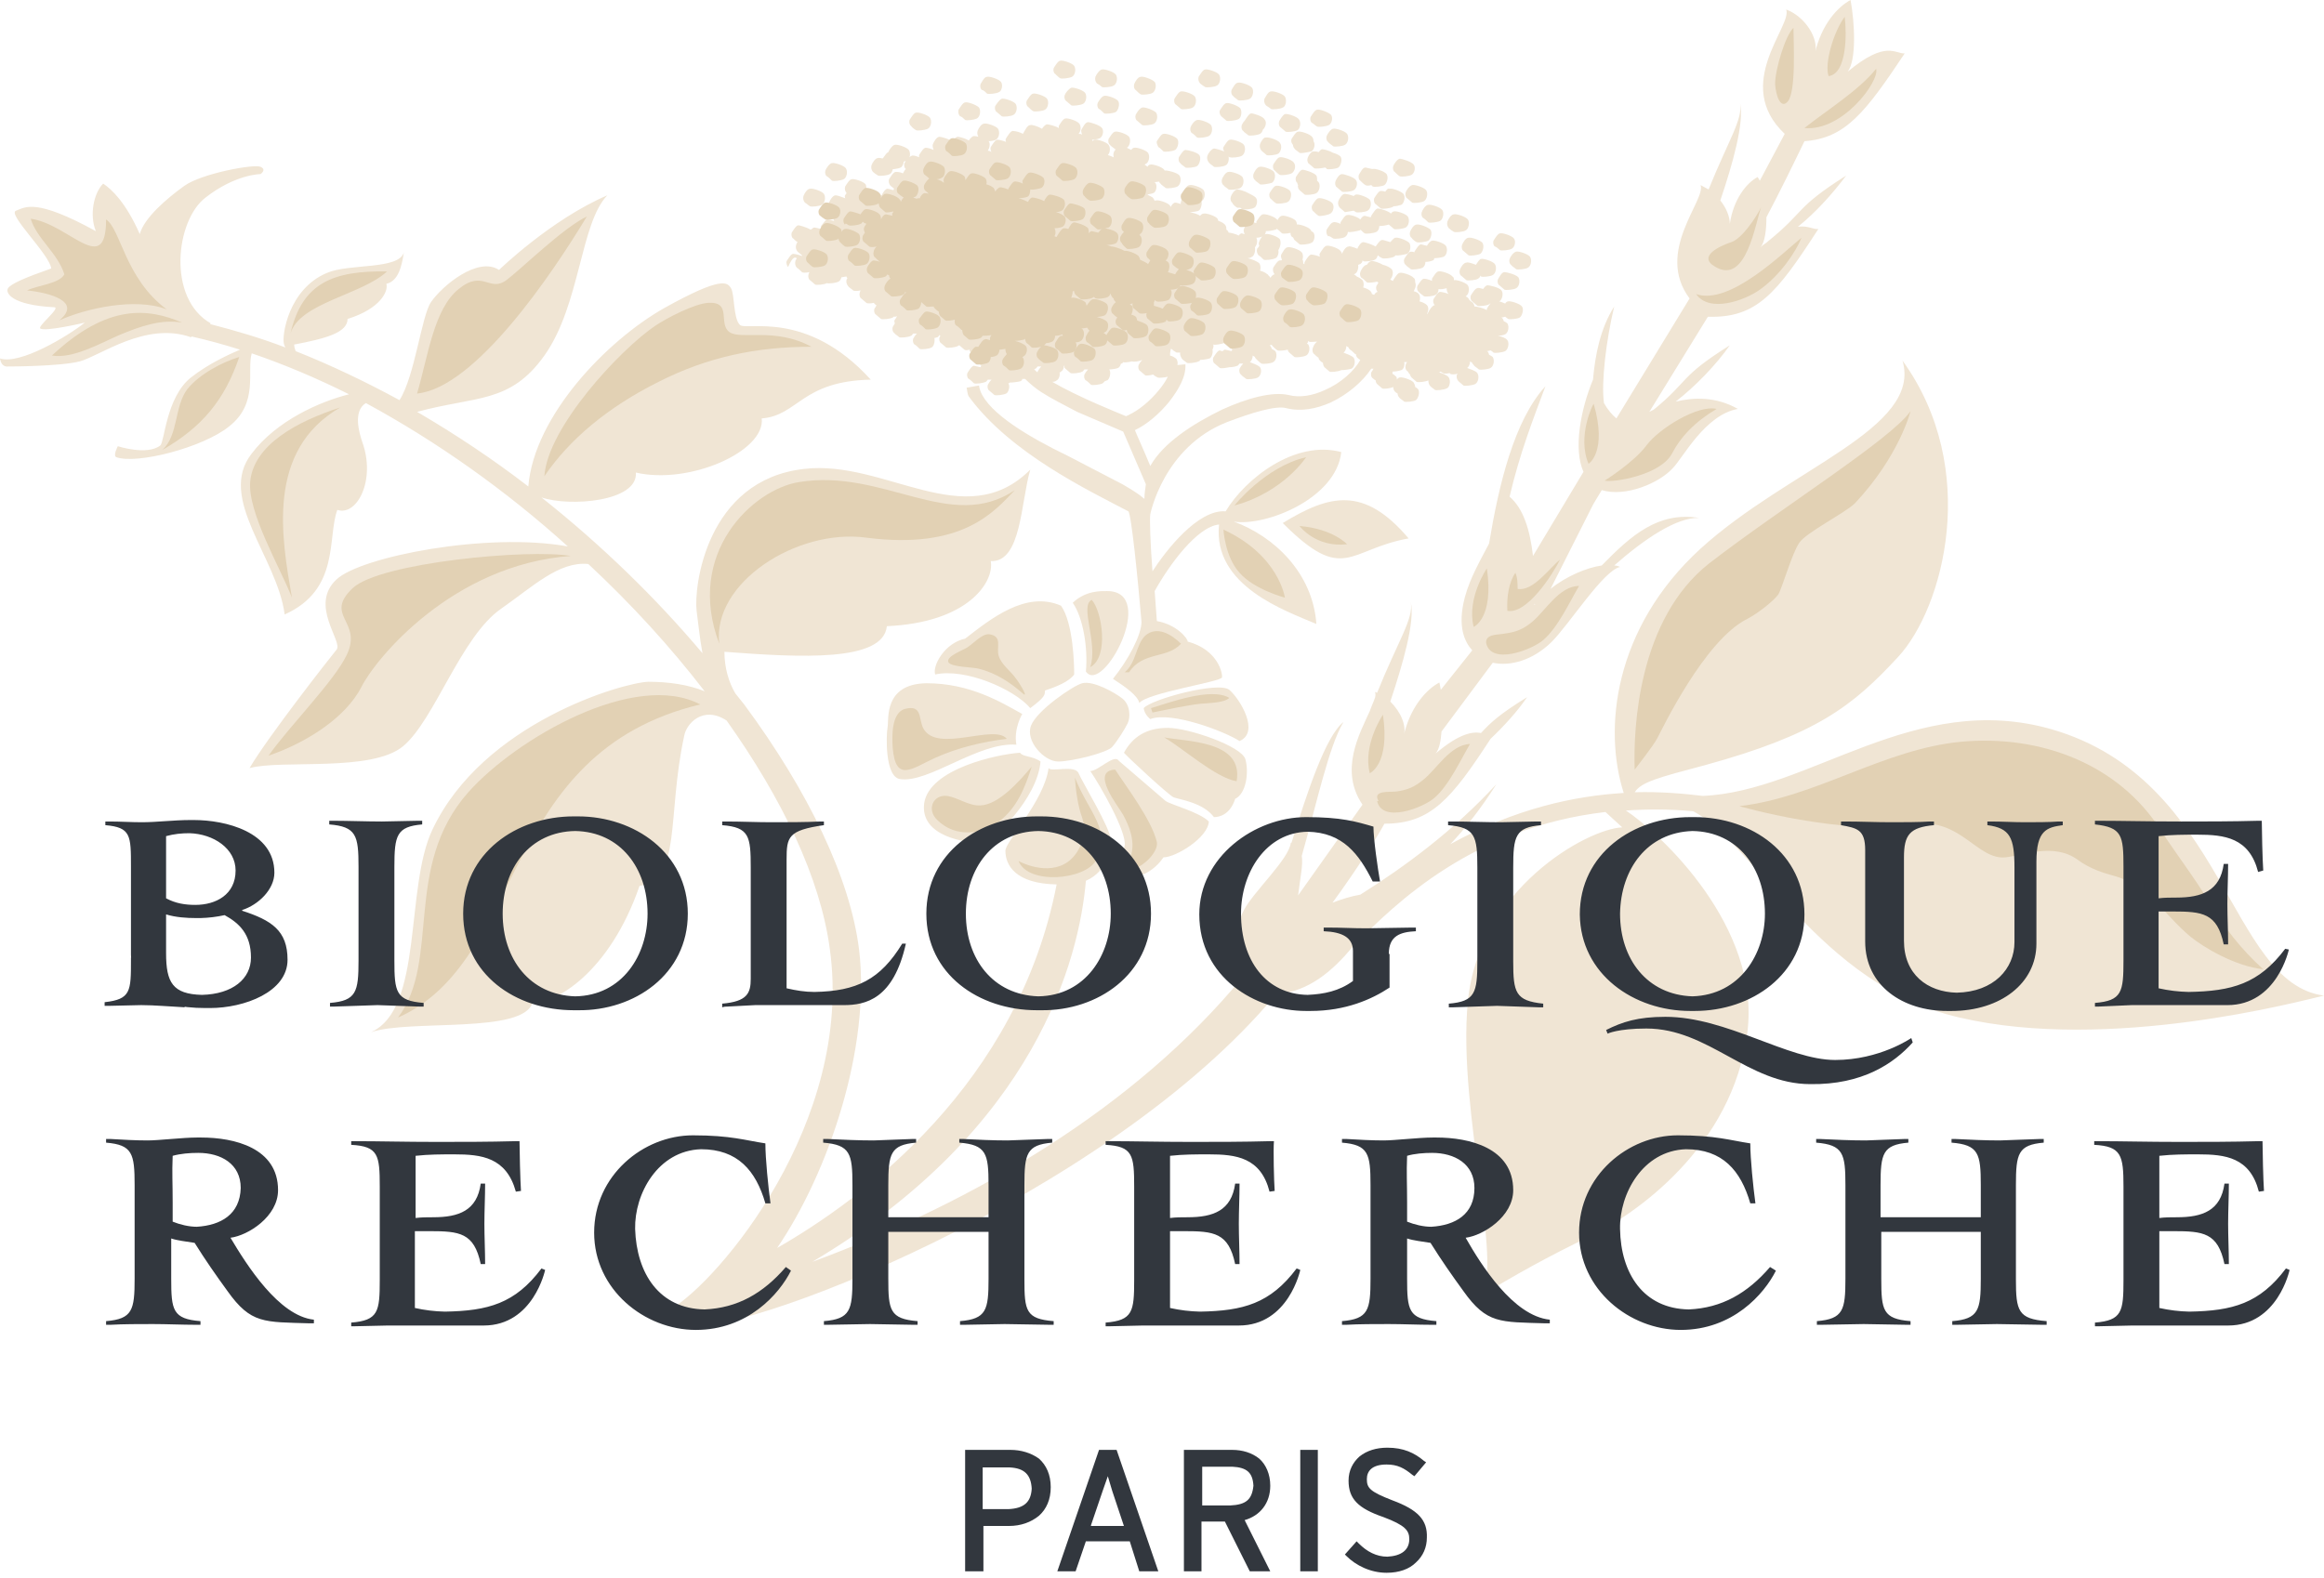 <svg width="265" height="180" viewBox="0 0 265 180" fill="none" xmlns="http://www.w3.org/2000/svg">
<path d="M233.961 83.188C218.275 78.682 206.343 90.28 194.161 90.781C192.075 90.531 189.405 90.28 186.401 90.364C187.152 89.195 189.071 88.695 194.411 87.276C207.177 83.772 211.266 80.518 216.439 74.928C221.612 69.337 225.867 53.484 216.94 41.135C219.192 48.895 204.007 53.401 193.911 62.579C183.981 71.674 182.813 83.188 185.15 90.447C179.559 90.781 172.801 92.199 165.375 96.288C167.127 94.452 168.879 92.199 170.631 89.446C165.792 94.702 160.285 98.791 155.112 102.045C154.111 102.212 153.026 102.546 151.941 102.963C154.695 99.208 156.947 95.62 157.865 93.951C163.122 93.951 165.458 91.198 169.964 84.273C171.549 82.771 173.051 81.102 174.136 79.517C170.882 81.519 169.88 82.52 168.879 83.605C167.961 83.438 166.459 83.605 163.706 85.941C164.123 85.441 164.29 84.523 164.373 83.438L170.214 75.595C172.217 76.012 174.72 75.345 176.889 73.259C178.975 71.173 182.813 65.082 184.732 64.665C184.565 64.581 184.315 64.498 184.065 64.498C187.486 61.494 191.157 58.991 193.744 59.074C189.071 58.323 185.984 61.077 182.646 64.498C180.894 64.748 178.558 65.749 176.806 67.168L181.645 57.572C181.645 57.572 181.979 56.988 182.646 55.904C185.4 56.738 189.238 55.069 190.74 53.401C191.908 52.232 194.411 47.309 198.166 46.642C195.663 45.224 193.16 45.307 191.074 45.808C193.327 44.055 195.663 41.636 197.248 39.383C191.407 43.054 192.659 43.388 188.571 46.725L188.07 46.976L194.745 36.129C200.335 36.296 202.588 33.459 207.344 26.116C206.76 26.2 206.176 25.699 205.008 25.866C207.094 24.197 209.013 22.028 210.515 20.025C204.591 23.78 205.926 24.03 201.587 27.535L201.503 27.618C201.253 27.785 201.003 27.952 200.753 28.202C201.253 27.618 201.42 26.2 201.42 24.781C202.922 21.944 204.591 18.523 205.759 16.104C210.431 15.77 212.684 12.85 217.19 6.091C216.105 6.174 215.104 4.506 210.682 8.177C211.683 6.925 211.516 2.753 211.015 0C209.597 0.751 207.678 2.753 206.927 6.174C207.511 4.422 205.759 1.836 203.673 1.085C204.424 2.92 197.498 9.595 203.506 15.269L200.669 20.609C200.586 20.442 200.502 20.359 200.419 20.192C199.167 20.86 197.665 22.695 197.248 25.532C197.248 24.698 196.831 23.697 196.163 22.862C197.582 18.69 198.917 13.934 198.416 11.765C198.75 13.6 197.081 16.02 194.828 21.61C194.495 21.444 194.244 21.277 193.911 21.11C194.578 22.779 188.654 28.703 192.659 34.043L184.315 47.727C183.815 47.309 183.314 46.725 182.897 45.974C182.563 43.638 183.147 38.799 184.065 34.961C182.48 37.464 181.895 40.468 181.645 43.304C180.227 46.725 179.392 51.231 180.56 53.818L174.803 63.413C174.469 60.493 173.719 57.99 172.133 56.655C173.301 51.648 174.887 47.643 176.222 44.055C172.634 47.977 170.882 55.403 169.797 61.995C168.796 63.914 167.628 65.916 167.043 68.086C166.126 71.507 167.043 73.259 167.878 74.177L164.29 78.682C164.207 78.349 164.207 78.098 164.123 77.848C162.705 78.599 160.786 80.601 160.035 84.022C160.452 82.771 159.701 81.185 158.533 80.017C159.951 75.762 161.37 70.922 160.869 68.67C161.203 70.589 159.451 73.008 157.031 79.016C156.947 79.016 156.864 78.933 156.781 78.933C156.864 79.1 156.864 79.35 156.781 79.6C156.614 80.101 156.363 80.601 156.196 81.102C155.028 83.689 152.692 87.861 155.362 91.782L148.02 102.128C148.27 100.042 148.604 98.624 148.437 97.623C150.105 91.782 151.524 85.107 153.193 82.354C151.19 83.939 149.104 90.197 147.269 96.121H147.185C147.018 97.957 142.93 101.711 141.845 103.797C140.51 106.217 141.678 109.471 141.678 111.474C129.413 126.326 111.307 137.006 92.617 143.931C118.232 128.745 123.071 109.221 123.822 100.46C126.326 99.375 126.659 96.788 126.659 95.787C126.659 94.536 123.405 89.195 122.988 88.194C122.571 87.193 119.817 88.111 119.567 87.61C119.066 91.365 114.644 95.954 114.644 97.039C114.644 98.707 115.812 100.793 120.485 100.877C116.063 123.656 98.374 136.755 88.612 142.346C94.536 133.668 99.291 119.4 97.957 108.303C96.955 100.209 92.199 90.28 84.857 80.351L83.856 79.1C83.105 77.848 82.604 76.179 82.604 74.344C91.365 75.011 100.71 75.512 101.127 71.423C110.472 71.006 113.393 66.333 112.975 63.997C116.48 64.164 116.396 57.239 117.481 53.567C110.055 60.993 100.96 52.399 91.699 53.484C80.518 54.736 79.1 67.001 79.433 69.671C79.6 70.839 79.767 72.675 80.101 74.51C74.844 68.252 68.586 62.161 61.744 56.738C64.915 57.823 72.758 57.239 72.508 53.901C78.599 55.32 87.276 51.481 86.859 47.727C91.031 47.393 91.365 43.471 99.292 43.304C91.949 35.211 85.024 37.797 84.356 37.047C83.605 36.296 83.772 33.542 83.355 32.875C82.938 32.207 82.354 31.456 75.762 35.127C69.254 38.799 60.91 47.393 60.242 55.486C56.237 52.399 51.982 49.562 47.56 46.976C54.318 45.14 58.157 46.058 62.078 40.551C66.167 34.794 66.167 25.449 69.254 22.278C62.829 25.032 56.905 30.789 56.905 30.789C54.485 29.203 50.397 32.624 49.145 34.46C48.06 36.045 47.309 42.887 45.557 45.641C41.719 43.555 37.714 41.636 33.709 40.05C33.626 39.8 33.542 39.55 33.542 39.299C37.047 38.632 39.633 37.964 39.633 36.379C43.388 35.211 44.306 33.208 44.055 32.374C45.474 32.04 45.808 30.288 46.058 28.786C45.474 30.789 39.8 30.038 37.297 31.122C32.875 32.958 32.124 38.298 32.374 39.216C32.374 39.299 32.458 39.466 32.541 39.633C29.704 38.548 26.867 37.714 23.947 36.963L24.03 36.88C19.024 34.043 20.025 25.115 23.446 22.528C26.867 19.858 29.704 19.858 29.704 19.858C29.704 19.858 30.455 19.358 29.704 19.024C28.953 18.69 23.029 19.775 21.026 21.193C18.941 22.695 16.437 24.865 15.937 26.7C14.351 23.112 12.766 21.61 11.765 20.943C10.68 22.028 10.18 24.531 10.93 26.366C4.088 22.612 2.92 23.613 1.836 24.03C0.751 24.364 5.674 29.037 5.841 30.622C2.753 31.706 1.252 32.374 0.918 32.875C0.584 33.375 1.252 34.794 6.174 35.044C7.009 35.044 4.255 37.214 4.589 37.464C5.09 37.881 9.679 36.796 9.679 36.796C7.676 38.382 2.253 41.636 0 40.885C0.167 41.969 0.918 41.803 0.918 41.803C0.918 41.803 6.842 41.803 9.095 41.218C11.348 40.634 16.604 36.629 21.777 38.465L21.861 38.382C23.697 38.799 25.532 39.299 27.368 39.883C26.2 40.384 23.78 41.469 21.777 43.054C18.941 45.307 18.774 50.397 18.273 50.814C16.771 51.982 13.434 50.897 13.434 50.897C13.434 50.897 12.85 51.982 13.267 52.149C15.603 52.983 23.112 51.064 26.116 48.645C29.537 45.974 28.119 42.303 28.703 40.301C32.374 41.552 36.129 43.138 39.8 44.973C36.462 45.808 31.54 47.977 28.703 51.732C24.698 56.822 31.623 63.58 32.458 70.088C38.799 67.251 37.297 61.327 38.465 58.157C40.718 58.907 42.887 54.736 41.302 50.397C40.968 49.395 40.217 46.892 41.719 45.974C49.729 50.313 57.656 55.904 64.748 62.328C55.57 60.66 41.135 63.496 38.382 66.083C35.211 69.004 39.133 73.175 38.382 74.093C37.631 75.011 30.622 83.939 28.453 87.61C32.124 86.609 42.387 88.111 45.974 85.107C49.562 82.103 52.566 72.591 57.155 69.421C60.743 66.918 63.747 63.997 67.084 64.331C72.007 68.92 76.43 73.759 80.351 78.849C78.515 78.098 76.263 77.764 73.926 77.764C71.089 77.848 55.069 82.437 49.312 94.619C46.141 101.294 48.311 115.061 42.303 117.731C46.809 116.23 59.742 117.982 60.743 114.31C63.246 114.561 69.504 110.973 72.925 101.044C77.764 100.293 76.012 93.201 78.015 83.939C78.265 82.52 80.184 80.434 82.854 82.187C89.195 91.115 93.534 100.126 94.619 108.219C97.373 127.911 81.936 146.184 76.43 149.355L79.767 149.521C78.515 150.272 76.93 150.606 78.015 151.107C83.188 153.109 126.159 136.672 145.516 113.393C149.271 113.142 152.025 110.639 154.194 108.053C159.284 102.796 168.128 94.369 183.064 92.617L184.983 94.369C180.978 94.536 168.629 101.378 167.377 114.227C166.126 127.076 171.966 146.017 168.462 148.02C172.884 145.349 176.305 143.43 181.311 141.011C186.318 138.591 197.582 130.915 199.251 117.731C200.753 105.716 189.405 95.12 185.4 92.45C187.82 92.283 190.406 92.283 193.076 92.533C200.002 96.121 207.428 112.391 223.448 116.063C240.636 120.068 262.413 114.144 265 113.56C254.07 112.141 253.819 88.945 233.961 83.188ZM175.054 68.92L174.97 69.004V68.837C174.97 68.92 175.054 68.92 175.054 68.92ZM146.267 59.658C153.276 66.667 153.693 62.662 160.619 61.411C155.529 55.403 151.607 56.404 146.267 59.658ZM126.242 67.418C125.575 67.418 123.822 67.335 122.321 68.753C123.489 70.422 124.073 73.843 123.822 76.596C125.741 79.35 132.083 67.418 126.242 67.418ZM110.055 72.842C107.719 73.342 106.3 75.929 106.634 76.93C110.055 76.179 115.645 78.599 117.481 80.768C119.15 79.517 119.15 79.266 119.15 78.766C120.401 78.349 121.903 77.764 122.487 76.93C122.487 75.929 122.404 71.089 120.986 69.087C116.98 67.335 112.975 70.589 110.055 72.842ZM101.211 82.938C101.044 83.772 100.877 88.612 102.629 88.862C105.883 89.362 111.557 84.606 115.896 84.94C115.562 83.105 116.563 81.436 116.563 81.436C114.144 80.101 110.639 77.931 105.633 77.931C100.71 78.015 101.378 82.103 101.211 82.938ZM111.724 96.121C113.226 96.121 118.315 91.031 118.649 86.859C117.731 86.192 116.647 86.359 116.313 85.858C113.726 86.025 105.967 87.694 105.383 91.615C104.882 95.453 110.222 96.121 111.724 96.121ZM125.825 99.959C128.829 100.71 131.248 99.876 132.667 97.79C134.085 97.79 137.757 95.537 137.84 93.701C136.755 92.617 133.501 91.782 132.917 91.365L127.577 86.776C127.076 85.941 125.241 87.944 124.323 87.944C125.408 89.529 128.495 94.869 128.245 96.455C127.911 98.04 126.91 99.458 125.825 99.959ZM138.424 93.201C139.008 93.201 140.26 92.95 140.844 91.115C142.095 90.531 142.429 88.111 142.012 86.609C141.595 85.107 135.504 83.021 133.167 83.021C130.748 83.021 129.162 84.022 128.161 85.858C128.495 86.275 133.251 90.697 133.835 90.948C134.503 91.198 137.173 91.532 138.424 93.201Z" fill="#F0E5D4"/>
<path d="M140.175 78.682C138.924 77.681 131.247 79.767 130.413 80.768C130.496 81.519 131.164 82.019 131.164 82.019C133.584 81.102 139.675 83.438 141.343 84.523C143.68 83.521 141.427 79.767 140.175 78.682ZM126.825 85.19C127.409 84.523 128.244 83.188 128.577 82.52C128.911 81.853 128.911 80.434 127.993 79.683C127.159 79.016 124.656 77.597 123.404 77.931C122.403 78.181 118.231 81.018 117.564 82.77C116.896 84.523 119.065 86.859 120.651 86.859C122.236 86.859 126.241 85.858 126.825 85.19ZM140.092 21.61C140.259 21.694 141.177 21.61 141.427 21.443C141.761 21.276 141.927 20.609 141.677 20.192C141.427 19.858 140.342 19.524 140.092 19.608C139.758 19.608 139.424 20.192 139.341 20.442C139.257 20.692 139.341 21.026 139.508 21.11C139.591 21.276 139.925 21.443 140.092 21.61ZM145.015 20.859C145.348 20.692 145.515 20.025 145.265 19.608C145.015 19.274 143.93 18.94 143.68 19.023C143.346 19.023 143.012 19.608 142.929 19.858C142.845 20.108 142.929 20.442 143.096 20.525C143.179 20.692 143.513 20.859 143.68 21.026C143.847 21.11 144.764 20.943 145.015 20.859ZM145.515 23.195C145.682 23.279 146.6 23.195 146.85 23.029C147.184 22.862 147.351 22.111 147.101 21.777C146.85 21.443 145.766 21.11 145.515 21.193C145.265 21.193 144.931 21.777 144.764 22.027C144.681 22.278 144.764 22.611 144.931 22.695C145.098 22.862 145.348 23.112 145.515 23.195ZM137.672 17.772C137.635 17.901 137.63 18.038 137.66 18.169C137.689 18.3 137.75 18.422 137.839 18.523C137.922 18.69 138.256 18.857 138.423 19.023C138.59 19.107 139.508 19.023 139.758 18.857C140.008 18.773 140.175 18.273 140.092 17.855C140.175 17.939 140.175 17.939 140.259 17.939C140.426 18.022 141.343 17.939 141.594 17.772C141.927 17.605 142.094 16.938 141.844 16.52C141.594 16.187 140.509 15.853 140.259 15.936C140.008 15.936 139.675 16.52 139.508 16.771C139.424 16.938 139.508 17.104 139.591 17.271C139.174 17.104 138.59 16.938 138.423 16.938C138.089 17.021 137.756 17.522 137.672 17.772ZM145.933 27.284C145.682 26.95 144.598 26.616 144.347 26.7C144.013 26.7 143.68 27.284 143.596 27.534C143.513 27.701 143.513 27.868 143.596 28.035C143.513 28.202 143.429 28.285 143.346 28.369C143.309 28.498 143.304 28.634 143.333 28.765C143.362 28.897 143.424 29.018 143.513 29.12C143.68 29.203 143.93 29.453 144.097 29.62C144.264 29.704 145.098 29.62 145.432 29.453C145.682 29.37 145.849 28.869 145.766 28.535C146.016 28.118 146.099 27.618 145.933 27.284ZM147.184 26.366C147.101 26.616 147.184 26.95 147.351 27.034C147.434 27.034 147.434 27.117 147.518 27.201C147.518 27.284 147.601 27.367 147.601 27.367C147.685 27.451 148.018 27.701 148.185 27.868C148.352 27.951 149.27 27.868 149.52 27.701C149.854 27.618 150.021 26.867 149.771 26.533C149.687 26.45 149.687 26.45 149.52 26.366C149.52 26.283 149.437 26.199 149.437 26.199C149.187 25.866 148.102 25.532 147.852 25.615C147.601 25.615 147.268 26.199 147.184 26.366Z" fill="#F0E5D4"/>
<path d="M141.094 23.696H141.428C141.511 23.779 141.595 23.863 141.678 23.863C141.845 23.946 142.763 23.863 143.013 23.696C143.264 23.613 143.514 22.862 143.18 22.528C143.013 22.361 142.68 22.194 142.346 22.027C141.929 21.777 141.261 21.61 141.094 21.61C140.76 21.61 140.427 22.194 140.343 22.445C140.26 22.695 140.343 23.029 140.51 23.112C140.594 23.362 140.927 23.613 141.094 23.696ZM151.691 24.363C152.025 24.197 152.192 23.529 151.941 23.195C151.691 22.862 150.606 22.528 150.356 22.611C150.106 22.611 149.772 23.195 149.605 23.446C149.521 23.696 149.605 24.03 149.772 24.113C149.939 24.28 150.189 24.53 150.356 24.614C150.523 24.697 151.441 24.53 151.691 24.363ZM152.275 20.692C152.192 20.943 152.275 21.276 152.442 21.36C152.609 21.527 152.859 21.694 153.026 21.86C153.193 21.944 154.111 21.86 154.361 21.694C154.695 21.527 154.862 20.859 154.611 20.525C154.361 20.192 153.276 19.858 153.026 19.858C152.692 19.858 152.358 20.442 152.275 20.692ZM154.361 24.03C154.444 24.113 154.528 24.113 154.611 24.197C154.778 24.28 155.696 24.197 155.946 24.03C156.28 23.863 156.447 23.195 156.197 22.778C155.863 22.445 154.862 22.111 154.611 22.194C154.528 22.194 154.444 22.278 154.361 22.361C154.039 22.236 153.703 22.152 153.36 22.111C153.026 22.111 152.692 22.695 152.609 22.945C152.571 23.074 152.567 23.211 152.596 23.342C152.625 23.473 152.687 23.595 152.776 23.696C152.859 23.779 153.193 24.03 153.36 24.197L154.361 24.03ZM155.696 21.11C155.779 21.193 156.113 21.193 156.363 21.11L156.53 21.276C156.697 21.36 157.615 21.276 157.865 21.11C158.116 20.943 158.366 20.275 158.116 19.858C157.865 19.524 156.781 19.19 156.53 19.274H156.447L155.696 19.107C155.362 19.107 155.112 19.691 154.945 19.941C154.862 20.192 154.945 20.525 155.112 20.609C155.279 20.776 155.529 21.026 155.696 21.11ZM157.949 21.86C157.698 21.777 157.532 21.777 157.448 21.777C157.198 21.777 156.864 22.361 156.697 22.611C156.614 22.862 156.697 23.195 156.864 23.279C157.031 23.446 157.281 23.613 157.448 23.779C157.615 23.863 158.449 23.779 158.783 23.613C158.867 23.613 158.867 23.529 158.867 23.529C159.2 23.529 159.534 23.446 159.784 23.362C160.118 23.195 160.285 22.445 160.035 22.111C159.701 21.777 158.7 21.443 158.449 21.527C158.199 21.443 158.116 21.694 157.949 21.86Z" fill="#F0E5D4"/>
<path d="M152.023 27.201C152.19 27.285 153.108 27.201 153.358 27.034C153.525 26.951 153.692 26.701 153.692 26.45C153.942 26.534 154.693 26.367 155.027 26.283C155.11 26.283 155.11 26.2 155.11 26.2C155.277 26.283 155.444 26.534 155.611 26.617C155.778 26.701 156.612 26.617 156.946 26.45C157.113 26.367 157.279 26.116 157.279 25.783C157.647 25.774 158.011 25.718 158.364 25.616C158.448 25.699 158.781 25.95 158.948 26.116C159.115 26.2 159.949 26.116 160.283 25.95C160.617 25.783 160.784 25.115 160.534 24.698C160.283 24.364 159.199 24.03 158.948 24.114C158.865 24.114 158.698 24.197 158.614 24.364C158.281 24.03 157.279 23.78 157.113 23.78C156.862 23.78 156.529 24.364 156.362 24.614C156.362 24.698 156.362 24.698 156.278 24.781L155.611 24.614C155.444 24.614 155.277 24.781 155.11 25.032C154.776 24.698 153.858 24.448 153.608 24.531C153.358 24.531 153.024 25.115 152.857 25.366V25.532C152.523 25.366 152.106 25.282 152.023 25.366C151.773 25.366 151.439 25.95 151.272 26.2C151.234 26.329 151.23 26.465 151.259 26.597C151.288 26.728 151.35 26.85 151.439 26.951C151.606 26.867 151.856 27.118 152.023 27.201ZM160.283 21.945C160.2 22.195 160.283 22.529 160.45 22.612C160.617 22.779 160.867 22.946 161.034 23.113C161.201 23.196 162.119 23.113 162.369 22.946C162.703 22.779 162.87 22.028 162.62 21.694C162.369 21.36 161.285 21.027 161.034 21.11C160.7 21.194 160.367 21.694 160.283 21.945ZM162.119 24.197C162.035 24.448 162.119 24.781 162.286 24.865C162.453 24.948 162.703 25.199 162.87 25.366C163.037 25.449 163.871 25.366 164.205 25.199C164.539 25.032 164.705 24.281 164.455 23.947C164.205 23.613 163.12 23.279 162.87 23.363C162.536 23.363 162.202 23.947 162.119 24.197ZM161.535 27.618C161.702 27.702 162.536 27.618 162.87 27.451C163.12 27.285 163.37 26.617 163.12 26.2C162.786 25.866 161.785 25.532 161.535 25.616C161.201 25.616 160.867 26.2 160.784 26.45C160.7 26.701 160.784 27.034 160.951 27.118C161.034 27.285 161.368 27.535 161.535 27.618ZM166.708 27.952C166.625 28.202 166.708 28.536 166.875 28.62C167.042 28.787 167.292 28.953 167.459 29.12C167.626 29.204 168.46 29.12 168.794 28.953C169.044 28.787 169.295 28.119 169.044 27.702C168.794 27.368 167.709 27.034 167.459 27.118C167.125 27.118 166.791 27.702 166.708 27.952ZM168.293 30.205C167.876 30.038 167.376 29.871 167.209 29.955C166.875 29.955 166.541 30.539 166.458 30.789C166.374 31.039 166.458 31.373 166.625 31.456C166.791 31.623 167.042 31.79 167.209 31.957C167.376 32.041 168.293 31.957 168.544 31.79C168.627 31.707 168.794 31.623 168.794 31.456C168.877 31.456 168.877 31.54 168.877 31.54C169.044 31.623 169.962 31.54 170.212 31.373C170.546 31.206 170.713 30.539 170.463 30.122C170.212 29.788 169.128 29.454 168.877 29.537C168.711 29.537 168.46 29.955 168.293 30.205Z" fill="#F0E5D4"/>
<path d="M171.049 28.536C171.216 28.619 172.134 28.536 172.384 28.369C172.718 28.202 172.885 27.534 172.634 27.201C172.384 26.867 171.299 26.533 171.049 26.616C170.799 26.616 170.465 27.201 170.298 27.451C170.215 27.701 170.298 28.035 170.465 28.118C170.548 28.118 170.882 28.369 171.049 28.536ZM172.134 29.537C172.05 29.787 172.134 30.121 172.3 30.204C172.384 30.371 172.718 30.538 172.885 30.705C173.051 30.788 173.969 30.705 174.22 30.538C174.553 30.371 174.72 29.704 174.47 29.287C174.22 28.953 173.135 28.619 172.885 28.703C172.551 28.786 172.217 29.287 172.134 29.537ZM171.55 31.039C171.216 31.039 170.965 31.623 170.799 31.873C170.715 32.123 170.799 32.457 170.965 32.541C171.132 32.708 171.383 32.874 171.55 33.041C171.716 33.125 172.634 33.041 172.885 32.874C173.218 32.708 173.385 32.04 173.135 31.623C172.801 31.289 171.8 31.039 171.55 31.039ZM165.792 26.45C165.959 26.533 166.877 26.45 167.127 26.283C167.461 26.116 167.628 25.365 167.378 25.031C167.127 24.697 166.043 24.364 165.792 24.447C165.459 24.447 165.125 25.031 165.041 25.282C165.004 25.411 165 25.547 165.029 25.678C165.058 25.81 165.12 25.931 165.208 26.032C165.292 26.116 165.625 26.366 165.792 26.45ZM162.705 28.035L162.038 27.868C161.787 27.868 161.454 28.452 161.287 28.703V28.786C161.12 28.703 160.953 28.703 160.869 28.703C160.619 28.703 160.285 29.287 160.118 29.537C160.035 29.787 160.118 30.121 160.285 30.204C160.369 30.371 160.703 30.538 160.869 30.705C161.036 30.788 161.871 30.705 162.204 30.538C162.371 30.455 162.538 30.204 162.538 29.871C162.872 29.871 163.206 29.787 163.373 29.704C163.456 29.704 163.539 29.62 163.539 29.453C163.907 29.445 164.271 29.389 164.624 29.287C164.958 29.12 165.125 28.452 164.874 28.035C164.624 27.701 163.539 27.367 163.289 27.451C163.039 27.534 162.872 27.785 162.705 28.035ZM129.497 13.1C129.413 13.35 129.497 13.684 129.664 13.767C129.83 13.934 130.081 14.101 130.248 14.268C130.414 14.351 131.332 14.268 131.583 14.101C131.916 13.934 132.083 13.266 131.833 12.849C131.499 12.515 130.498 12.182 130.248 12.265C129.914 12.349 129.58 12.933 129.497 13.1ZM132.083 16.771C132.25 16.854 132.5 17.105 132.667 17.271C132.834 17.355 133.669 17.271 134.002 17.105C134.253 16.938 134.503 16.27 134.253 15.853C134.002 15.519 132.918 15.185 132.667 15.269C132.417 15.269 132.083 15.853 131.916 16.103C131.833 16.27 132 16.604 132.083 16.771ZM135.755 14.518C135.671 14.768 135.755 15.102 135.921 15.185C136.088 15.269 136.339 15.519 136.505 15.686C136.672 15.77 137.507 15.686 137.84 15.519C138.174 15.352 138.341 14.685 138.091 14.268C137.84 13.934 136.756 13.6 136.505 13.684C136.172 13.767 135.838 14.268 135.755 14.518ZM125.658 9.929C125.825 10.012 126.743 9.929 126.993 9.762C127.327 9.595 127.494 8.928 127.244 8.51C126.994 8.177 125.909 7.843 125.658 7.926C125.408 7.926 124.991 8.51 124.908 8.761C124.87 8.89 124.866 9.026 124.895 9.158C124.924 9.289 124.986 9.411 125.074 9.512C125.288 9.622 125.485 9.763 125.658 9.929ZM120.903 8.928C121.069 9.011 121.904 8.928 122.238 8.761C122.571 8.594 122.738 7.926 122.488 7.509C122.238 7.175 121.153 6.842 120.903 6.925C120.652 6.925 120.318 7.509 120.152 7.759C120.068 8.01 120.152 8.344 120.318 8.427C120.485 8.594 120.736 8.844 120.903 8.928ZM159.618 20.108C159.785 20.192 160.703 20.108 160.953 19.942C161.287 19.775 161.454 19.107 161.203 18.773C160.953 18.44 159.868 18.106 159.618 18.106C159.368 18.106 158.95 18.69 158.867 18.94C158.783 19.191 158.867 19.524 159.034 19.608C159.201 19.775 159.451 20.025 159.618 20.108ZM125.158 11.764C125.074 12.015 125.158 12.349 125.325 12.432C125.492 12.515 125.742 12.766 125.909 12.933C126.076 13.016 126.994 12.933 127.244 12.766C127.494 12.599 127.744 11.848 127.494 11.514C127.244 11.18 126.159 10.847 125.909 10.93C125.575 11.014 125.241 11.598 125.158 11.764ZM94.87 20.609C95.037 20.692 95.871 20.609 96.205 20.442C96.538 20.275 96.705 19.608 96.455 19.191C96.205 18.857 95.12 18.523 94.87 18.606C94.619 18.606 94.202 19.191 94.119 19.441C94.035 19.691 94.119 20.025 94.286 20.108C94.453 20.192 94.703 20.442 94.87 20.609ZM92.367 23.529C92.534 23.613 93.451 23.529 93.702 23.362C94.035 23.195 94.202 22.528 93.952 22.111C93.702 21.777 92.617 21.443 92.367 21.527C92.033 21.527 91.699 22.111 91.616 22.361C91.578 22.49 91.574 22.627 91.603 22.758C91.632 22.889 91.694 23.011 91.782 23.112C91.949 23.195 92.2 23.446 92.367 23.529ZM104.465 14.852C104.632 14.935 105.466 14.852 105.8 14.685C106.134 14.518 106.301 13.851 106.05 13.433C105.8 13.1 104.715 12.766 104.465 12.849C104.215 12.849 103.881 13.433 103.714 13.684C103.631 13.934 103.714 14.268 103.881 14.351C103.965 14.518 104.298 14.768 104.465 14.852ZM100.126 20.025C100.293 20.108 101.211 20.025 101.461 19.858C101.795 19.691 101.962 18.94 101.712 18.606C101.378 18.273 100.377 17.939 100.126 18.022C99.793 18.022 99.459 18.606 99.375 18.857C99.338 18.986 99.334 19.122 99.363 19.254C99.392 19.385 99.454 19.507 99.542 19.608C99.626 19.691 99.96 19.942 100.126 20.025ZM145.851 13.851C145.767 14.101 145.851 14.434 146.017 14.518C146.184 14.685 146.435 14.852 146.602 15.019C146.768 15.102 147.686 15.019 147.937 14.852C148.187 14.768 148.437 14.017 148.103 13.6C147.853 13.266 146.768 12.933 146.518 13.016C146.268 13.1 145.934 13.684 145.851 13.851Z" fill="#F0E5D4"/>
<path d="M149.522 17.271C149.856 17.104 150.023 16.436 149.772 16.103V16.019C149.772 15.852 149.689 15.686 149.605 15.602C149.355 15.268 148.27 14.935 148.02 15.018C147.77 15.018 147.436 15.602 147.269 15.852C147.186 16.103 147.269 16.353 147.436 16.52C147.436 16.687 147.519 16.854 147.603 16.937C147.686 17.104 148.02 17.271 148.187 17.438C148.354 17.521 149.188 17.354 149.522 17.271ZM150.189 14.434C150.356 14.517 151.191 14.434 151.524 14.267C151.858 14.1 152.025 13.433 151.775 13.099C151.441 12.765 150.44 12.431 150.189 12.515C149.939 12.515 149.605 13.099 149.438 13.349C149.355 13.6 149.438 13.933 149.605 14.017C149.772 14.1 150.023 14.351 150.189 14.434ZM151.274 15.519C151.191 15.769 151.274 16.103 151.441 16.186C151.524 16.353 151.858 16.52 152.025 16.687C152.192 16.77 153.11 16.687 153.36 16.52C153.694 16.353 153.861 15.686 153.61 15.268C153.36 14.935 152.275 14.601 152.025 14.684C151.775 14.684 151.358 15.268 151.274 15.519ZM149.105 18.022C149.021 18.272 149.105 18.606 149.272 18.689C149.355 18.773 149.689 19.023 149.856 19.19C150.023 19.273 150.773 19.19 151.107 19.107C151.191 19.19 151.274 19.19 151.274 19.273C151.441 19.357 152.359 19.273 152.609 19.107C152.859 18.94 153.11 18.189 152.859 17.855C152.693 17.688 152.359 17.521 152.025 17.438C151.608 17.188 150.94 17.021 150.773 17.021C150.607 17.021 150.523 17.188 150.356 17.354C150.189 17.271 149.939 17.271 149.856 17.271C149.522 17.188 149.188 17.771 149.105 18.022Z" fill="#F0E5D4"/>
<path d="M144.932 12.432C145.099 12.516 146.016 12.432 146.267 12.266C146.6 12.182 146.767 11.431 146.517 11.014C146.267 10.68 145.182 10.347 144.932 10.43C144.598 10.43 144.348 11.014 144.181 11.264C144.143 11.393 144.139 11.53 144.168 11.661C144.197 11.792 144.259 11.914 144.348 12.015C144.431 12.099 144.765 12.266 144.932 12.432ZM143.68 16.438C143.643 16.567 143.638 16.703 143.668 16.834C143.697 16.966 143.758 17.087 143.847 17.189C144.014 17.355 144.264 17.522 144.431 17.689C144.598 17.773 145.516 17.689 145.766 17.522C146.016 17.355 146.267 16.688 145.933 16.271C145.683 15.937 144.598 15.603 144.348 15.687C144.097 15.603 143.764 16.187 143.68 16.438ZM147.518 18.523C147.268 18.19 146.183 17.856 145.933 17.939C145.683 17.939 145.349 18.523 145.182 18.774C145.099 19.024 145.182 19.358 145.349 19.441C145.516 19.608 145.766 19.858 145.933 19.942C146.1 20.025 146.934 19.942 147.268 19.775C147.602 19.608 147.852 18.941 147.518 18.523ZM148.019 21.11C147.935 21.36 148.102 21.611 148.186 21.694C148.353 21.861 148.603 22.028 148.77 22.195C148.937 22.278 149.855 22.195 150.105 22.028C150.439 21.861 150.605 21.11 150.355 20.776L150.188 20.609C150.188 20.359 150.188 20.192 150.105 20.025C149.855 19.692 148.77 19.358 148.52 19.358C148.269 19.358 147.935 19.942 147.769 20.192C147.685 20.443 147.769 20.776 147.935 20.86C147.935 21.027 148.019 21.11 148.019 21.11Z" fill="#F0E5D4"/>
<path d="M142.68 12.932C142.43 12.932 142.096 13.516 141.929 13.766C141.762 13.933 141.679 14.1 141.595 14.267C141.512 14.517 141.595 14.851 141.762 14.934C141.846 15.101 142.179 15.268 142.346 15.435C142.513 15.518 143.347 15.435 143.681 15.268C143.848 15.184 143.932 15.018 144.015 14.767C144.265 14.6 144.516 13.933 144.182 13.599C144.015 13.265 142.93 12.932 142.68 12.932Z" fill="#F0E5D4"/>
<path d="M134.668 12.432C134.835 12.516 135.753 12.432 136.003 12.266C136.337 12.099 136.504 11.431 136.254 11.014C136.003 10.68 134.919 10.347 134.668 10.43C134.418 10.43 134.084 11.014 133.917 11.264C133.834 11.515 133.917 11.848 134.084 11.932C134.168 12.015 134.502 12.266 134.668 12.432Z" fill="#F0E5D4"/>
<path d="M121.405 10.847C121.321 11.097 121.405 11.431 121.572 11.514C121.738 11.681 121.989 11.848 122.156 12.015C122.323 12.098 123.157 12.015 123.491 11.848C123.824 11.681 123.991 11.014 123.741 10.597C123.491 10.263 122.406 9.929 122.156 10.012C121.905 10.096 121.488 10.597 121.405 10.847ZM136.507 18.94C136.757 18.773 137.008 18.023 136.757 17.689C136.507 17.355 135.422 17.105 135.172 17.105C134.922 17.105 134.588 17.689 134.421 17.939C134.338 18.189 134.421 18.523 134.588 18.607C134.671 18.773 135.005 18.94 135.172 19.107C135.339 19.191 136.257 19.107 136.507 18.94ZM132.919 19.441C132.585 19.441 132.335 20.025 132.168 20.275C132.085 20.526 132.168 20.86 132.335 20.943C132.419 21.11 132.752 21.277 132.919 21.444C133.086 21.527 133.92 21.444 134.254 21.277C134.588 21.11 134.755 20.442 134.504 20.025C134.254 19.691 133.169 19.441 132.919 19.441ZM141.18 11.431C141.346 11.514 142.264 11.431 142.515 11.264C142.848 11.097 143.015 10.346 142.765 10.012C142.515 9.679 141.43 9.345 141.18 9.428C140.846 9.428 140.595 10.012 140.429 10.263C140.345 10.513 140.429 10.847 140.595 10.93C140.679 11.097 141.013 11.264 141.18 11.431ZM139.26 13.267C139.344 13.35 139.678 13.6 139.845 13.767C140.011 13.851 140.846 13.767 141.18 13.6C141.513 13.517 141.68 12.766 141.43 12.349C141.096 12.015 140.095 11.681 139.845 11.765C139.594 11.765 139.26 12.349 139.094 12.599C139.01 12.766 139.094 13.1 139.26 13.267ZM137.425 9.929C137.592 10.012 138.51 9.929 138.76 9.762C139.094 9.595 139.26 8.928 139.01 8.511C138.76 8.177 137.675 7.843 137.425 7.927C137.175 7.927 136.841 8.511 136.674 8.761C136.636 8.89 136.632 9.027 136.661 9.158C136.69 9.289 136.752 9.411 136.841 9.512C136.924 9.595 137.258 9.846 137.425 9.929ZM130.082 10.763C130.249 10.847 131.167 10.763 131.417 10.597C131.751 10.43 131.918 9.679 131.668 9.345C131.334 9.011 130.333 8.677 130.082 8.761C129.749 8.761 129.415 9.345 129.331 9.595C129.248 9.846 129.331 10.179 129.498 10.263C129.665 10.43 129.915 10.68 130.082 10.763ZM113.478 12.098C113.395 12.349 113.478 12.682 113.645 12.766C113.728 12.849 114.062 13.1 114.229 13.267C114.396 13.35 115.314 13.267 115.564 13.1C115.898 12.933 116.065 12.265 115.814 11.848C115.564 11.514 114.479 11.181 114.229 11.264C113.979 11.348 113.645 11.848 113.478 12.098Z" fill="#F0E5D4"/>
<path d="M117.813 12.682C117.98 12.766 118.898 12.682 119.148 12.515C119.482 12.348 119.649 11.681 119.399 11.264C119.148 10.93 118.064 10.596 117.813 10.68C117.563 10.68 117.229 11.264 117.062 11.514C116.979 11.764 117.062 12.098 117.229 12.181C117.396 12.348 117.646 12.599 117.813 12.682ZM112.557 10.68C112.724 10.763 113.641 10.68 113.892 10.513C114.225 10.429 114.392 9.678 114.142 9.345C113.892 9.011 112.807 8.677 112.557 8.761C112.223 8.761 111.973 9.345 111.806 9.595C111.722 9.845 111.806 10.179 111.973 10.262C112.14 10.262 112.39 10.513 112.557 10.68ZM110.054 13.683C110.22 13.767 111.055 13.683 111.389 13.517C111.722 13.35 111.889 12.682 111.639 12.265C111.305 11.931 110.304 11.597 110.054 11.681C109.803 11.681 109.469 12.265 109.303 12.515C109.265 12.644 109.261 12.781 109.29 12.912C109.319 13.043 109.381 13.165 109.469 13.266C109.636 13.266 109.887 13.517 110.054 13.683ZM90.863 29.453C90.779 29.62 90.696 29.703 90.696 29.787C90.658 29.916 90.654 30.053 90.683 30.184C90.712 30.315 90.774 30.437 90.863 30.538C91.03 30.621 91.28 30.872 91.447 31.038C91.53 31.122 91.947 31.122 92.281 31.038C92.281 31.122 92.198 31.205 92.198 31.289C92.114 31.539 92.198 31.873 92.365 31.956C92.531 32.123 92.782 32.29 92.949 32.457C93.116 32.54 94.033 32.457 94.284 32.29C94.451 32.374 95.285 32.29 95.619 32.123C95.786 32.04 95.869 31.873 95.953 31.623C96.119 31.623 96.37 31.539 96.537 31.539V31.623L96.62 31.706C96.62 31.79 96.537 31.873 96.537 31.873C96.499 32.002 96.495 32.139 96.524 32.27C96.553 32.401 96.615 32.523 96.703 32.624C96.787 32.791 97.121 32.958 97.287 33.124C97.371 33.208 97.788 33.208 98.122 33.124C98.122 33.208 98.038 33.291 98.038 33.375C97.955 33.625 98.038 33.959 98.205 34.042C98.372 34.209 98.623 34.376 98.789 34.543C98.873 34.626 99.29 34.626 99.624 34.543L99.874 34.793H99.957C99.874 34.96 99.791 35.127 99.707 35.211C99.624 35.461 99.707 35.794 99.874 35.878C100.041 36.045 100.291 36.212 100.458 36.379C100.625 36.462 101.543 36.379 101.793 36.212C101.793 36.212 101.877 36.212 101.877 36.128C102.043 36.128 102.21 36.128 102.294 36.045C102.21 36.212 102.127 36.379 102.043 36.462C101.96 36.545 101.96 36.712 102.043 36.879C101.96 37.046 101.877 37.13 101.793 37.296C101.71 37.547 101.793 37.88 101.96 37.964C102.043 38.131 102.377 38.298 102.544 38.465C102.711 38.548 103.629 38.465 103.879 38.298C103.963 38.298 104.046 38.131 104.129 38.047H104.547C104.381 38.221 104.24 38.418 104.129 38.631C104.046 38.882 104.129 39.215 104.296 39.299C104.463 39.382 104.714 39.633 104.88 39.8C105.047 39.883 105.965 39.8 106.215 39.633C106.466 39.549 106.633 38.965 106.549 38.548C106.716 38.548 106.799 38.465 106.883 38.465C106.966 38.465 107.05 38.298 107.133 38.214L107.217 38.298C107.217 38.381 107.133 38.465 107.133 38.465C107.05 38.715 107.133 39.049 107.3 39.132C107.467 39.299 107.717 39.466 107.884 39.633C108.051 39.716 108.969 39.633 109.219 39.466C109.303 39.466 109.303 39.382 109.386 39.382C109.553 39.549 109.803 39.716 109.97 39.883C110.054 39.966 110.304 39.966 110.554 39.883C110.554 40.05 110.638 40.133 110.721 40.217C110.888 40.384 111.138 40.55 111.305 40.717H111.472V40.801C111.389 41.051 111.472 41.385 111.639 41.468L111.889 41.719C111.889 41.802 111.806 41.802 111.806 41.886L111.055 41.719C110.804 41.719 110.471 42.303 110.304 42.553C110.22 42.803 110.304 43.137 110.471 43.221C110.638 43.304 110.888 43.554 111.055 43.721C111.222 43.805 112.056 43.721 112.39 43.554C112.473 43.554 112.557 43.387 112.64 43.304H113.057C112.891 43.478 112.751 43.675 112.64 43.888C112.557 44.138 112.64 44.472 112.807 44.556C112.974 44.722 113.224 44.889 113.391 45.056C113.558 45.14 114.392 45.056 114.726 44.889C114.976 44.806 115.227 44.055 114.976 43.721C115.06 43.721 115.06 43.721 115.143 43.638C115.477 43.638 116.145 43.554 116.395 43.471C116.478 43.387 116.562 43.387 116.562 43.221H116.895C117.455 43.782 118.07 44.285 118.731 44.722C119.899 45.473 121.401 46.224 122.82 46.975L128.076 49.228L130.663 55.236C130.579 55.82 130.496 56.32 130.496 56.904C129.828 56.32 128.994 55.82 127.993 55.236L121.735 51.982C117.229 49.812 112.807 47.142 111.806 44.639C111.722 44.389 111.639 44.138 111.639 43.971L110.22 44.222C110.304 44.556 110.304 44.973 110.471 45.223C115.227 51.731 124.238 55.987 128.66 58.323C128.994 58.573 129.745 65.999 130.162 70.922C130.162 72.424 128.66 75.261 126.908 77.43C128.327 78.348 129.745 79.349 129.912 80.184C130.83 79.016 139.257 77.764 139.34 77.263C139.424 76.763 138.84 74.093 135.419 73.175C135.502 72.925 134.251 71.256 131.914 70.839L131.664 67.418C133.333 64.414 136.503 60.075 139.007 59.825C138.256 66.834 146.6 69.671 150.104 71.172C149.687 65.332 145.265 61.16 140.675 59.491C144.263 60.075 152.357 56.904 152.941 51.564C147.684 50.146 142.01 54.568 139.758 58.323C136.587 58.073 132.916 62.828 131.414 65.165C131.163 61.994 131.08 59.157 131.163 58.657C131.163 58.657 132.665 50.98 139.924 48.143C142.761 47.059 145.515 46.224 146.683 46.558C148.352 46.975 150.104 46.642 151.773 45.891C153.692 44.973 155.361 43.554 156.362 42.052H156.612C156.529 42.219 156.445 42.386 156.362 42.47C156.278 42.72 156.362 43.054 156.529 43.137C156.624 43.24 156.737 43.325 156.862 43.387C156.862 43.554 156.946 43.721 157.029 43.805C157.196 43.971 157.446 44.138 157.613 44.305C157.78 44.389 158.531 44.305 158.865 44.138C158.865 44.305 158.948 44.556 159.032 44.639C159.127 44.742 159.24 44.827 159.366 44.889C159.366 45.056 159.449 45.223 159.532 45.306C159.616 45.473 159.95 45.64 160.117 45.807C160.283 45.891 161.201 45.807 161.452 45.64C161.702 45.473 161.952 44.722 161.702 44.389C161.618 44.305 161.535 44.222 161.368 44.138C161.368 43.971 161.285 43.805 161.201 43.638C160.951 43.304 159.866 42.97 159.616 43.054C159.532 43.054 159.366 43.137 159.282 43.304C159.282 43.137 159.282 42.97 159.115 42.887C159.032 42.803 158.948 42.72 158.782 42.636V42.386C159.121 42.378 159.459 42.322 159.783 42.219C160.033 42.136 160.2 41.719 160.117 41.301H160.45C160.362 41.394 160.304 41.51 160.283 41.635C160.2 41.886 160.283 42.219 160.45 42.303L160.534 42.386C160.617 42.47 160.617 42.553 160.701 42.636L160.784 42.72C160.805 42.845 160.863 42.962 160.951 43.054C161.118 43.221 161.368 43.387 161.535 43.554C161.702 43.638 162.536 43.554 162.87 43.387C162.87 43.638 162.953 43.888 163.037 43.971C163.12 44.138 163.454 44.305 163.621 44.472C163.788 44.556 164.622 44.472 164.956 44.305C165.29 44.222 165.457 43.471 165.206 43.054C165.039 42.803 164.455 42.553 164.038 42.47H164.122C164.205 42.47 164.205 42.386 164.288 42.386C164.365 42.452 164.449 42.508 164.539 42.553C164.622 42.636 164.956 42.636 165.29 42.553L165.373 42.636C165.457 42.72 165.874 42.72 166.208 42.636C166.208 42.636 166.208 42.72 166.124 42.72C166.087 42.849 166.082 42.986 166.111 43.117C166.141 43.248 166.202 43.37 166.291 43.471C166.458 43.638 166.708 43.805 166.875 43.971C167.042 44.055 167.876 43.971 168.21 43.805C168.544 43.638 168.711 42.97 168.46 42.553C168.293 42.303 167.709 42.136 167.292 41.969C167.459 41.886 167.626 41.552 167.626 41.218C167.709 41.301 167.793 41.301 167.876 41.385C167.876 41.468 167.96 41.552 168.043 41.635C168.127 41.802 168.46 41.969 168.627 42.136C168.794 42.219 169.712 42.136 169.962 41.969C170.296 41.802 170.463 41.135 170.213 40.717C170.129 40.634 169.962 40.55 169.795 40.467C169.795 40.384 169.712 40.217 169.712 40.217C169.712 40.133 169.628 40.133 169.545 40.05C169.712 40.05 169.879 39.966 169.962 39.966C170.088 40.029 170.201 40.114 170.296 40.217C170.463 40.3 171.297 40.217 171.631 40.05C171.965 39.883 172.132 39.132 171.881 38.798C171.714 38.548 171.214 38.381 170.797 38.298C171.13 38.298 171.464 38.214 171.631 38.131C171.965 37.964 172.132 37.296 171.881 36.879C171.798 36.796 171.631 36.712 171.464 36.629C171.464 36.545 171.381 36.462 171.381 36.379L171.214 36.212C171.381 36.212 171.548 36.128 171.631 36.128C171.714 36.212 171.881 36.295 171.965 36.379C172.132 36.462 173.049 36.379 173.3 36.212C173.55 36.045 173.8 35.294 173.55 34.96C173.3 34.626 172.215 34.293 171.965 34.376C171.881 34.376 171.714 34.459 171.631 34.626C171.381 34.543 171.13 34.376 170.88 34.376H170.963C171.297 34.209 171.464 33.458 171.214 33.124C170.964 32.791 169.879 32.54 169.628 32.54C169.462 32.54 169.295 32.707 169.128 32.958C168.794 32.874 168.544 32.791 168.46 32.874C168.21 32.874 167.876 33.458 167.709 33.709C167.626 33.959 167.709 34.293 167.876 34.376C168.043 34.543 168.293 34.71 168.46 34.877C168.627 34.96 169.545 34.877 169.795 34.71C169.795 34.71 169.879 34.71 169.879 34.626H169.962C169.796 34.8 169.656 34.997 169.545 35.211V35.377C169.128 35.127 168.377 34.96 168.21 34.96H168.127C168.127 34.793 168.043 34.71 167.96 34.543C167.876 34.459 167.709 34.376 167.543 34.209C167.543 34.126 167.459 34.126 167.459 34.042C167.376 33.959 167.292 33.876 167.125 33.792C167.459 33.625 167.626 32.958 167.376 32.54C167.125 32.207 166.041 31.873 165.79 31.956C165.79 31.79 165.79 31.623 165.623 31.539C165.373 31.205 164.288 30.872 164.038 30.955C163.788 30.955 163.454 31.539 163.287 31.79V32.04C162.953 31.873 162.536 31.79 162.369 31.79C162.119 31.79 161.785 32.374 161.618 32.624C161.535 32.874 161.618 33.208 161.785 33.291C161.869 33.458 162.202 33.625 162.369 33.792C162.536 33.876 163.454 33.792 163.704 33.625C163.871 33.542 164.038 33.291 164.038 32.958C164.205 33.041 164.622 32.958 164.956 32.874C164.956 33.124 165.039 33.375 165.123 33.458L165.206 33.542C164.789 33.375 164.372 33.291 164.205 33.291C163.955 33.291 163.621 33.876 163.454 34.126C163.371 34.376 163.454 34.71 163.621 34.793C163.371 34.793 162.953 35.377 162.87 35.628C162.787 35.711 162.787 35.711 162.787 35.794H162.703C162.87 35.544 162.953 35.044 162.703 34.793C162.536 34.626 162.202 34.459 161.869 34.376C161.952 34.126 161.952 33.709 161.785 33.542C161.702 33.375 161.452 33.291 161.201 33.208C161.285 33.124 161.285 32.958 161.368 32.874C161.452 32.624 161.452 32.374 161.368 32.207C161.368 32.04 161.368 31.79 161.201 31.706C160.951 31.372 159.866 31.039 159.616 31.122C159.366 31.122 159.032 31.706 158.865 31.956V32.04C158.739 32.019 158.623 31.961 158.531 31.873C158.782 31.623 158.948 31.039 158.698 30.705C158.531 30.538 158.114 30.288 157.697 30.204C157.28 29.954 156.529 29.703 156.362 29.787C156.195 29.787 156.028 29.954 155.861 30.204C155.527 30.204 155.194 30.788 155.11 31.038C155.027 31.289 155.11 31.623 155.277 31.706C155.444 31.79 155.694 32.04 155.861 32.207C156.028 32.29 156.696 32.207 157.029 32.123L157.113 32.207H157.196C157.113 32.374 157.029 32.457 156.946 32.624C156.862 32.874 156.946 33.208 157.113 33.291C156.946 33.291 156.779 33.458 156.696 33.625C156.612 33.625 156.529 33.542 156.445 33.542C156.424 33.416 156.366 33.3 156.278 33.208C156.111 33.041 155.778 32.874 155.444 32.791C155.527 32.54 155.527 32.207 155.361 31.956C155.194 31.79 154.943 31.623 154.693 31.539C154.693 31.539 154.693 31.456 154.61 31.456C154.526 31.372 154.526 31.372 154.359 31.289C154.443 31.289 154.443 31.289 154.526 31.205C154.776 31.122 154.943 30.538 154.86 30.204C154.943 30.204 155.027 30.121 155.11 30.121C155.194 30.037 155.361 29.954 155.361 29.703C155.444 29.703 155.444 29.787 155.444 29.787C155.611 29.87 156.445 29.787 156.779 29.62C156.946 29.537 157.029 29.37 157.113 29.119C157.28 29.286 157.446 29.37 157.613 29.453C157.78 29.537 158.615 29.453 158.948 29.286C159.032 29.286 159.032 29.203 159.115 29.119C159.366 29.203 160.117 29.036 160.45 28.953C160.784 28.786 160.951 28.118 160.701 27.701C160.367 27.367 159.366 27.034 159.115 27.117C158.948 27.117 158.698 27.451 158.531 27.618C158.197 27.534 157.78 27.367 157.613 27.367C157.363 27.367 157.029 27.868 156.862 28.118C156.445 27.868 155.611 27.618 155.444 27.618C155.194 27.618 154.86 28.118 154.776 28.369C154.359 28.202 153.859 28.035 153.775 28.118C153.441 28.118 153.108 28.702 153.024 28.953C153.003 28.827 152.945 28.711 152.857 28.619C152.607 28.285 151.522 27.951 151.272 28.035C151.022 28.035 150.688 28.619 150.521 28.869C150.438 28.953 150.438 29.119 150.521 29.286C150.104 29.119 149.687 29.036 149.52 29.036C149.27 29.036 148.936 29.62 148.769 29.87C148.769 29.954 148.685 30.037 148.769 30.121C148.685 30.121 148.685 30.121 148.602 30.037C148.602 29.87 148.602 29.703 148.519 29.62C148.602 29.37 148.602 28.953 148.435 28.786C148.185 28.452 147.1 28.118 146.85 28.202C146.516 28.202 146.266 28.786 146.099 29.036C146.015 29.203 146.099 29.453 146.182 29.62L146.099 29.703H145.932C145.682 29.703 145.348 30.288 145.181 30.538C145.144 30.667 145.139 30.803 145.168 30.935C145.198 31.066 145.259 31.188 145.348 31.289C145.181 31.289 145.014 31.456 144.847 31.706C144.847 31.623 144.764 31.539 144.764 31.539L144.597 31.372C144.597 31.372 144.597 31.289 144.514 31.289C144.347 31.122 144.013 30.955 143.679 30.872C143.763 30.621 143.763 30.288 143.596 30.037C143.345 29.787 142.678 29.537 142.261 29.453C142.428 29.453 142.678 29.37 142.761 29.286C143.012 29.203 143.179 28.619 143.095 28.202C143.223 28.055 143.306 27.875 143.336 27.683C143.365 27.491 143.34 27.295 143.262 27.117C143.521 27.111 143.776 27.054 144.013 26.95C144.18 26.867 144.347 26.616 144.347 26.366C144.714 26.358 145.079 26.302 145.431 26.199C145.515 26.199 145.598 26.116 145.598 26.032V26.116C145.765 26.199 146.015 26.449 146.182 26.616C146.349 26.7 147.184 26.616 147.517 26.449C147.851 26.283 148.018 25.615 147.768 25.198C147.517 24.864 146.433 24.53 146.182 24.614C146.015 24.614 145.765 24.864 145.682 25.114C145.682 25.114 145.682 25.031 145.598 25.031C145.348 24.697 144.263 24.363 144.013 24.447C143.763 24.447 143.429 25.031 143.262 25.281V25.448C142.928 25.365 142.678 25.281 142.594 25.281C142.261 25.281 141.927 25.865 141.844 26.116C141.76 26.283 141.844 26.533 141.927 26.7C141.76 26.7 141.677 26.616 141.593 26.616C141.51 26.616 141.343 26.7 141.259 26.867C140.926 26.7 140.342 26.533 140.091 26.533C140.091 26.449 140.008 26.366 140.008 26.366C140.008 26.283 139.924 26.283 139.841 26.199C139.841 26.032 139.841 25.782 139.674 25.615C139.507 25.448 139.257 25.281 138.923 25.198C138.923 25.114 138.84 25.031 138.84 24.948C138.589 24.614 137.505 24.28 137.254 24.363C137.088 24.363 137.004 24.447 136.837 24.614C136.503 24.363 136.003 24.28 135.669 24.197C136.003 24.197 136.503 24.113 136.67 24.03C136.921 23.946 137.088 23.279 137.004 22.945C137.338 22.778 137.505 22.111 137.254 21.694C137.004 21.36 135.919 21.026 135.669 21.109C135.335 21.109 135.002 21.694 134.918 21.944C134.835 22.111 134.918 22.277 135.002 22.444C134.835 22.611 134.668 22.862 134.668 23.029C134.668 23.112 134.584 23.195 134.668 23.279C134.418 23.195 134.167 23.112 134 23.112C133.833 23.112 133.583 23.362 133.5 23.613C133.5 23.529 133.416 23.529 133.416 23.446C133.166 23.112 132.081 22.778 131.831 22.862C131.748 22.862 131.664 22.862 131.664 22.945C131.643 22.82 131.585 22.703 131.497 22.611C131.414 22.444 131.08 22.361 130.83 22.194C131.08 22.111 131.33 22.111 131.497 22.027C131.831 21.944 131.998 21.193 131.748 20.859C131.748 20.859 131.664 20.776 131.581 20.776C131.914 20.776 132.332 20.692 132.498 20.609C132.832 20.442 132.999 19.691 132.749 19.357C132.498 19.023 131.414 18.69 131.163 18.773C131.08 18.773 130.913 18.857 130.83 19.023C130.746 18.94 130.663 18.857 130.496 18.773C130.579 18.773 130.579 18.69 130.663 18.69C130.997 18.523 131.163 17.855 130.913 17.438C130.663 17.104 129.578 16.771 129.328 16.854C129.244 16.854 129.077 16.938 128.994 17.104L128.493 16.854C128.827 16.687 128.994 15.936 128.744 15.602C128.493 15.269 127.409 14.935 127.158 15.018C126.908 15.018 126.574 15.602 126.407 15.853C126.324 16.103 126.407 16.437 126.574 16.52C126.658 16.687 126.992 16.854 127.158 17.021H127.242C127.075 17.188 126.992 17.355 126.992 17.438C126.908 17.605 126.992 17.772 126.992 17.939C126.825 17.855 126.574 17.772 126.324 17.688C126.574 17.438 126.658 16.854 126.407 16.52C126.157 16.186 125.072 15.853 124.822 15.936C124.739 15.936 124.655 16.02 124.572 16.103C124.572 16.02 124.572 15.936 124.488 15.936C124.822 15.936 125.239 15.853 125.406 15.769C125.74 15.602 125.907 14.935 125.657 14.601C125.406 14.268 124.322 13.934 124.071 13.934C123.737 13.934 123.487 14.518 123.32 14.768C123.237 14.935 123.32 15.185 123.404 15.352C123.237 15.269 123.153 15.269 122.986 15.269C123.237 15.018 123.32 14.434 123.07 14.101C122.82 13.767 121.735 13.433 121.485 13.517C121.234 13.517 120.901 14.101 120.734 14.351V14.601C120.316 14.351 119.566 14.184 119.399 14.184C119.232 14.184 118.981 14.434 118.815 14.685C118.397 14.434 117.646 14.184 117.48 14.268C117.146 14.268 116.895 14.851 116.729 15.102C116.729 15.185 116.645 15.185 116.645 15.269C116.285 15.073 115.886 14.959 115.477 14.935C115.227 14.935 114.893 15.519 114.726 15.769C114.685 15.831 114.663 15.904 114.663 15.978C114.663 16.052 114.685 16.125 114.726 16.186C114.309 16.02 113.892 15.936 113.725 15.936C113.475 15.936 113.141 16.52 112.974 16.771C112.89 16.938 112.974 17.188 113.057 17.355C112.974 17.271 112.807 17.188 112.64 17.188C112.807 16.938 112.974 16.353 112.724 16.103C113.057 16.103 113.391 16.02 113.558 15.936C113.892 15.769 114.059 15.102 113.808 14.685C113.558 14.351 112.473 14.017 112.223 14.101C111.889 14.101 111.555 14.685 111.472 14.935C111.389 15.185 111.472 15.436 111.555 15.602C111.305 15.519 111.138 15.519 111.055 15.519C110.888 15.519 110.638 15.769 110.471 16.02C110.054 15.769 109.386 15.602 109.219 15.602C108.969 15.602 108.719 15.936 108.635 16.186C108.301 15.853 107.3 15.602 107.133 15.602C106.799 15.602 106.466 16.186 106.382 16.437C106.299 16.604 106.382 16.938 106.466 17.104C106.132 16.938 105.715 16.854 105.548 16.854C105.298 16.854 104.964 17.438 104.797 17.688V17.939C104.463 17.772 104.046 17.688 103.963 17.772C103.879 17.772 103.796 17.855 103.712 17.939C103.796 17.688 103.796 17.355 103.629 17.104C103.378 16.771 102.294 16.437 102.043 16.52C101.793 16.52 101.376 17.104 101.293 17.355C101.042 17.438 100.792 17.939 100.625 18.106C100.542 18.356 100.625 18.69 100.792 18.773C100.959 18.857 101.209 19.107 101.376 19.274C101.543 19.357 102.377 19.274 102.711 19.107C102.878 19.023 103.045 18.69 103.045 18.439C103.128 18.439 103.212 18.356 103.295 18.356C103.212 18.439 103.212 18.523 103.128 18.606C103.045 18.857 103.128 19.19 103.295 19.274C103.128 19.441 103.045 19.608 102.961 19.774C102.628 19.608 102.294 19.608 102.127 19.608C101.877 19.608 101.543 20.192 101.376 20.442C101.339 20.571 101.334 20.707 101.363 20.839C101.393 20.97 101.454 21.092 101.543 21.193C101.626 21.276 101.793 21.36 101.96 21.527C101.877 21.61 101.877 21.694 101.877 21.694C101.543 21.61 101.293 21.527 101.209 21.527C100.959 21.527 100.625 22.027 100.542 22.277C100.458 22.277 100.375 22.194 100.375 22.194C100.041 21.86 99.04 21.61 98.873 21.61H98.789C98.789 21.36 98.789 21.193 98.706 21.026C98.456 20.692 97.371 20.358 97.121 20.442C96.87 20.442 96.537 21.026 96.37 21.276C96.332 21.405 96.328 21.542 96.357 21.673C96.386 21.804 96.448 21.926 96.537 22.027C96.453 22.111 96.37 22.277 96.37 22.277C96.286 22.361 96.37 22.528 96.37 22.611C95.953 22.444 95.452 22.277 95.285 22.277C94.951 22.277 94.618 22.862 94.534 23.112C94.451 23.362 94.534 23.696 94.701 23.779C94.784 23.863 95.035 24.113 95.201 24.197C95.118 24.363 95.035 24.447 95.035 24.53C94.951 24.781 95.035 25.031 95.118 25.198C94.784 25.114 94.451 25.031 94.367 25.031C94.117 25.031 93.783 25.615 93.616 25.782V26.116C93.282 26.032 92.949 25.949 92.865 25.949C92.698 25.949 92.615 26.116 92.448 26.199C92.031 25.949 91.197 25.698 91.03 25.698C90.779 25.698 90.446 26.283 90.279 26.533C90.195 26.783 90.279 27.117 90.446 27.2C90.529 27.284 90.779 27.534 90.946 27.618C90.858 27.71 90.8 27.826 90.779 27.951C90.742 28.081 90.737 28.217 90.767 28.348C90.796 28.479 90.858 28.601 90.946 28.702C91.03 28.786 91.28 28.953 91.447 29.119V29.203C91.125 29.078 90.788 28.994 90.446 28.953C90.195 28.953 89.862 29.537 89.695 29.787C89.611 30.037 89.778 30.371 89.862 30.454C90.446 29.119 90.696 29.37 90.863 29.453ZM133.5 39.8H133.583C133.757 39.966 133.954 40.106 134.167 40.217H134.584C134.501 40.467 134.668 40.717 134.751 40.884C134.835 41.051 135.168 41.218 135.335 41.385C135.502 41.468 136.337 41.385 136.67 41.218C136.754 41.218 136.837 41.135 136.837 41.051C137.205 41.043 137.569 40.987 137.922 40.884C138.172 40.801 138.339 40.217 138.256 39.883C138.339 39.716 138.423 39.466 138.339 39.299C138.589 39.382 139.34 39.215 139.591 39.132C139.674 39.132 139.758 39.049 139.758 38.965C139.758 39.049 139.841 39.132 139.841 39.132C139.924 39.215 140.091 39.299 140.175 39.466C140.175 39.549 140.258 39.633 140.258 39.633L140.509 39.883C140.509 39.966 140.425 39.966 140.425 40.05C140.091 39.966 139.758 39.883 139.674 39.883C139.591 39.883 139.507 39.966 139.424 40.05C139.257 40.05 139.09 39.966 139.09 39.966C138.84 39.966 138.506 40.55 138.339 40.801C138.256 41.051 138.339 41.385 138.506 41.468C138.673 41.635 138.923 41.802 139.09 41.969C139.257 42.052 139.758 41.969 140.175 41.886C140.509 41.886 140.926 41.802 141.093 41.719C141.176 41.719 141.259 41.552 141.343 41.468H141.76C141.594 41.642 141.454 41.839 141.343 42.052C141.259 42.303 141.343 42.636 141.51 42.72C141.593 42.887 141.927 43.054 142.094 43.221C142.261 43.304 143.179 43.221 143.429 43.054C143.763 42.887 143.929 42.219 143.679 41.886C143.429 41.635 142.928 41.468 142.511 41.301C142.678 41.218 142.845 40.884 142.845 40.55C142.928 40.634 143.012 40.634 143.095 40.717C143.095 40.801 143.179 40.884 143.262 40.968C143.429 41.135 143.679 41.385 143.846 41.468C144.013 41.552 144.931 41.468 145.181 41.301C145.515 41.135 145.682 40.467 145.431 40.05C145.348 39.966 145.181 39.883 145.014 39.8C145.014 39.716 144.931 39.633 144.931 39.549L144.764 39.382C144.847 39.382 144.931 39.382 145.014 39.299C145.014 39.382 145.098 39.466 145.098 39.466C145.265 39.633 145.515 39.883 145.682 39.966C145.849 40.05 146.516 39.966 146.85 39.883C146.85 40.05 146.933 40.133 147.017 40.217C147.184 40.384 147.434 40.55 147.601 40.717C147.768 40.801 148.602 40.717 148.936 40.55C149.27 40.384 149.436 39.716 149.186 39.299C149.186 39.299 149.103 39.215 149.019 39.215C149.107 39.123 149.165 39.007 149.186 38.882L149.27 38.965C149.353 39.049 149.854 38.965 150.187 38.965C149.937 39.132 149.77 39.466 149.687 39.716C149.603 39.966 149.687 40.3 149.854 40.384C149.937 40.467 150.187 40.717 150.354 40.801C150.354 40.968 150.438 41.051 150.521 41.135C150.616 41.238 150.729 41.322 150.855 41.385C150.855 41.552 150.938 41.802 151.022 41.886C151.189 42.052 151.439 42.219 151.606 42.386C151.773 42.47 152.607 42.386 152.941 42.219C153.275 42.219 153.859 42.136 154.109 42.052C154.443 41.886 154.61 41.218 154.359 40.801C154.109 40.55 153.608 40.384 153.191 40.217C153.358 40.133 153.525 39.8 153.525 39.466C153.608 39.549 153.692 39.549 153.775 39.633C153.775 39.716 153.859 39.8 153.942 39.883C154.109 39.966 154.359 40.217 154.526 40.384H154.61C154.61 40.55 154.693 40.717 154.776 40.801C154.872 40.904 154.985 40.989 155.11 41.051C154.443 42.303 152.857 43.721 151.105 44.472C149.687 45.14 148.185 45.39 146.933 45.056C145.098 44.639 142.261 45.39 139.34 46.725C136.086 48.31 132.665 50.48 131.163 53.15C130.412 51.314 129.745 49.896 129.411 49.061C130.83 48.394 132.248 47.142 133.333 45.807C134.418 44.389 135.252 42.97 135.168 41.552L134.251 41.635C134.334 41.385 134.251 41.135 134.167 40.968C134 40.801 133.75 40.634 133.416 40.55C133.416 40.05 133.5 39.966 133.5 39.8ZM121.485 42.052C121.568 42.136 121.902 42.386 122.069 42.553C122.236 42.636 123.153 42.553 123.404 42.386C123.487 42.386 123.571 42.219 123.654 42.136H124.071C123.905 42.31 123.765 42.506 123.654 42.72C123.571 42.97 123.654 43.304 123.821 43.387C123.988 43.471 124.238 43.721 124.405 43.888C124.572 43.971 125.406 43.888 125.74 43.721L125.99 43.471C126.074 43.471 126.157 43.387 126.241 43.387C126.491 43.304 126.741 42.553 126.491 42.136C126.825 42.136 127.325 42.052 127.492 41.969C127.659 41.886 127.742 41.719 127.826 41.468H127.909C127.993 41.468 127.993 41.385 128.076 41.301C128.16 41.385 128.744 41.301 129.077 41.218C129.328 41.301 129.912 41.218 130.246 41.051C130.08 41.225 129.939 41.422 129.828 41.635C129.745 41.886 129.828 42.219 129.995 42.303C130.162 42.47 130.412 42.636 130.579 42.803C130.663 42.887 131.163 42.803 131.497 42.72C131.664 42.887 131.831 42.97 131.998 43.054C132.165 43.137 132.832 43.054 133.166 42.97C132.916 43.471 132.582 43.971 132.165 44.472C131.163 45.724 129.828 46.808 128.744 47.309C128.66 47.392 128.493 47.392 128.41 47.476C127.409 47.059 122.986 45.306 119.983 43.554C120.233 43.554 120.4 43.471 120.483 43.387C120.734 43.304 120.901 42.803 120.817 42.47C120.901 42.47 120.901 42.47 120.984 42.386C121.151 42.303 121.318 42.052 121.318 41.719H121.401C121.318 41.886 121.401 41.969 121.485 42.052ZM118.314 41.802H118.731C118.565 41.976 118.425 42.173 118.314 42.386V42.47C118.147 42.386 118.064 42.219 117.897 42.136C117.98 42.136 117.98 42.136 118.064 42.052C118.147 42.052 118.231 41.886 118.314 41.802Z" fill="#F0E5D4"/>
<path d="M124.987 98.124C126.823 94.703 124.153 92.701 122.568 88.696C122.651 90.031 122.901 91.95 123.402 93.285C123.819 94.62 123.736 95.621 122.901 97.04C121.149 99.96 117.728 99.042 116.143 98.208C117.228 100.961 123.736 100.377 124.987 98.124ZM113.807 93.785C115.976 92.2 116.894 89.78 117.645 87.444C116.226 89.113 113.89 91.783 111.804 91.866C110.469 91.95 109.217 90.949 107.966 90.782C106.381 90.615 105.63 92.367 106.881 93.535C108.967 95.621 112.054 95.121 113.807 93.785ZM114.808 84.273C113.389 82.521 106.881 85.942 105.296 83.105C104.712 82.021 105.212 80.352 103.21 80.853C101.625 81.27 101.708 84.023 101.791 85.275C102.125 89.363 104.044 87.611 106.631 86.443C109.217 85.275 112.054 84.607 114.808 84.273ZM112.805 72.342C111.971 72.258 110.97 73.427 110.302 73.844C109.802 74.177 107.882 74.845 108.133 75.513C108.383 76.097 110.97 76.097 111.554 76.263C113.64 76.764 115.308 77.932 116.727 79.184C117.228 79.517 116.226 77.849 115.809 77.348C115.225 76.514 114.224 75.846 113.89 74.845C113.556 73.844 114.391 72.592 112.805 72.342ZM124.487 68.42C123.068 69.088 125.238 73.343 124.32 76.097C126.489 74.928 125.655 69.672 124.487 68.42ZM128.241 76.681H128.742C130.327 74.261 133.081 75.179 134.666 73.427C133.581 72.342 131.913 71.341 130.578 72.509C129.493 73.593 129.576 75.596 128.241 76.681ZM140.173 79.601C138.087 78.349 133.248 80.185 131.245 80.769L131.412 81.27C133.081 80.936 135.334 80.435 136.919 80.269C137.753 80.185 139.589 80.185 140.173 79.601ZM132.747 84.107C134.916 85.358 138.588 88.696 141.007 89.113C141.842 84.44 135.25 84.607 132.747 84.107ZM131.913 96.038C131.329 93.535 128.408 89.697 127.157 87.778C124.236 87.945 127.574 92.033 128.075 92.951C129.66 95.871 129.326 97.707 127.991 99.376C129.994 99.459 132.163 97.207 131.913 96.038ZM200.666 33.042C202.919 31.457 204.754 28.787 205.422 27.118C203.336 28.787 197.245 34.878 193.407 33.543C194.909 35.712 198.914 34.294 200.666 33.042ZM195.493 30.372C199.164 32.709 200.165 25.283 200.833 23.614C200.249 24.782 198.663 27.202 197.412 27.619C196.16 28.036 193.574 29.204 195.493 30.372ZM174.717 70.923C173.715 71.758 172.881 72.091 171.629 72.258C170.878 72.425 169.376 72.258 169.46 73.343C170.044 75.93 174.717 74.094 175.968 73.009C177.637 71.591 178.972 68.671 180.057 66.835C177.804 66.835 176.218 69.672 174.717 70.923ZM162.284 88.946C161.283 89.78 160.449 90.114 159.197 90.281C158.446 90.365 156.444 90.114 157.194 91.366H157.028C157.612 93.952 162.284 92.117 163.536 91.032C165.205 89.614 166.54 86.693 167.624 84.858C165.371 84.941 163.786 87.778 162.284 88.946ZM177.887 63.831C176.719 64.749 174.8 67.502 173.048 67.169C173.048 66.585 173.048 65.917 172.797 65.333C172.047 66.418 171.796 68.087 171.88 69.672C174.132 70.089 177.053 65.5 177.887 63.831ZM213.933 7.844C211.93 10.347 208.259 12.6 205.756 14.602C210.094 15.02 214.35 9.262 213.933 7.844ZM210.345 1.92C209.093 3.589 208.008 7.26 208.509 8.678C210.595 8.428 210.595 3.839 210.345 1.92ZM203.837 11.599C204.838 10.514 204.504 4.673 204.504 3.171C203.503 4.173 202.501 7.844 202.418 9.262C202.335 10.013 202.835 12.684 203.837 11.599ZM20.773 36.797C16.851 35.128 12.262 34.628 5.921 40.552C8.257 40.969 11.511 39.133 13.597 38.216C16.017 37.214 18.353 36.38 20.773 36.797ZM3.084 33.126C5.587 33.376 9.425 34.377 6.755 36.547C9.676 35.212 15.433 33.877 19.021 35.295C14.265 31.791 13.764 26.117 12.095 25.032C12.095 31.707 7.84 25.533 3.501 24.949C4.169 27.202 6.588 28.87 7.339 31.29C6.755 32.375 4.252 32.542 3.084 33.126ZM126.906 37.381C126.656 37.381 126.322 37.965 126.155 38.216C126.072 38.466 126.155 38.8 126.322 38.883C126.489 39.05 126.74 39.217 126.906 39.384C127.073 39.467 127.991 39.384 128.241 39.217C128.575 39.05 128.742 38.383 128.492 37.965C128.241 37.632 127.157 37.298 126.906 37.381ZM140.59 31.791C140.757 31.874 141.592 31.791 141.925 31.624C142.259 31.457 142.426 30.79 142.176 30.372C141.925 30.039 140.841 29.705 140.59 29.788C140.34 29.788 140.006 30.372 139.839 30.623C139.756 30.873 139.839 31.207 140.006 31.29C140.09 31.457 140.423 31.707 140.59 31.791ZM139.506 38.549C139.422 38.8 139.506 39.133 139.672 39.217C139.839 39.384 140.09 39.551 140.257 39.718C140.423 39.801 141.258 39.718 141.592 39.551C141.925 39.384 142.092 38.716 141.842 38.299C141.592 37.965 140.507 37.632 140.257 37.715C139.923 37.715 139.589 38.299 139.506 38.549ZM141.341 25.867C141.508 25.95 142.426 25.867 142.676 25.7C143.01 25.616 143.177 24.866 142.927 24.448C142.676 24.114 141.592 23.781 141.341 23.864C141.091 23.864 140.757 24.448 140.59 24.699C140.507 24.949 140.59 25.283 140.757 25.366C140.841 25.45 141.174 25.7 141.341 25.867ZM146.848 32.125C147.015 32.208 147.849 32.125 148.183 31.958C148.517 31.791 148.684 31.123 148.433 30.79C148.183 30.456 147.098 30.122 146.848 30.206C146.598 30.206 146.264 30.79 146.097 31.04C146.014 31.29 146.097 31.624 146.264 31.707C146.348 31.791 146.681 32.041 146.848 32.125Z" fill="#E2D1B4"/>
<path d="M135 37.131C134.916 37.381 135 37.715 135.166 37.798C135.333 37.965 135.584 38.132 135.75 38.299C135.917 38.382 136.752 38.299 137.085 38.132C137.419 37.965 137.586 37.297 137.336 36.88C137.085 36.547 136.001 36.213 135.75 36.296C135.417 36.38 135.083 36.88 135 37.131Z" fill="#E2D1B4"/>
<path d="M133.082 39.299C133.415 39.132 133.582 38.464 133.332 38.047C132.998 37.713 131.997 37.38 131.747 37.463C131.496 37.463 131.163 38.047 130.996 38.297C130.912 38.548 130.996 38.882 131.162 38.965C131.329 39.048 131.58 39.299 131.747 39.466C131.913 39.549 132.831 39.466 133.082 39.299ZM135.585 27.617C135.501 27.868 135.585 28.201 135.752 28.285C135.918 28.452 136.169 28.619 136.336 28.785C136.503 28.869 137.42 28.785 137.671 28.619C137.921 28.452 138.171 27.784 137.921 27.367C137.587 27.033 136.586 26.7 136.336 26.783C136.002 26.783 135.668 27.367 135.585 27.617Z" fill="#E2D1B4"/>
<path d="M135.42 23.363C135.587 23.446 136.505 23.363 136.755 23.196C137.089 23.029 137.256 22.361 137.006 21.944C136.755 21.61 135.671 21.277 135.42 21.36C135.17 21.36 134.836 21.944 134.669 22.195C134.586 22.445 134.669 22.779 134.836 22.862C134.92 22.945 135.254 23.196 135.42 23.363Z" fill="#E2D1B4"/>
<path d="M128.993 22.696C129.16 22.779 129.995 22.696 130.328 22.529C130.579 22.362 130.829 21.694 130.579 21.277C130.328 20.944 129.244 20.61 128.993 20.693C128.743 20.693 128.326 21.277 128.243 21.527C128.159 21.778 128.243 22.112 128.409 22.195C128.493 22.362 128.827 22.612 128.993 22.696ZM104.796 36.38C104.713 36.63 104.796 36.964 104.963 37.047C105.13 37.13 105.38 37.381 105.547 37.548C105.714 37.631 106.549 37.548 106.882 37.381C107.216 37.214 107.383 36.546 107.133 36.129C106.882 35.795 105.798 35.462 105.547 35.545C105.297 35.629 104.963 36.213 104.796 36.38ZM94.2 25.449C93.866 25.449 93.532 26.033 93.449 26.284C93.365 26.534 93.449 26.868 93.616 26.951C93.782 27.118 94.033 27.285 94.2 27.452C94.367 27.535 95.201 27.452 95.535 27.285L95.618 27.201C95.618 27.368 95.702 27.535 95.785 27.619C95.952 27.785 96.202 28.036 96.369 28.119C96.536 28.203 97.37 28.119 97.704 27.952C98.038 27.785 98.205 27.118 97.954 26.701C97.621 26.367 96.619 26.033 96.369 26.117C96.202 26.117 96.035 26.284 95.952 26.45C95.952 26.284 95.952 26.117 95.785 26.033C95.451 25.7 94.367 25.366 94.2 25.449ZM121.15 20.61C121.317 20.693 122.152 20.61 122.485 20.443C122.819 20.276 122.986 19.608 122.736 19.191C122.485 18.858 121.401 18.524 121.15 18.607C120.9 18.607 120.566 19.191 120.399 19.442C120.316 19.692 120.399 20.026 120.566 20.109C120.65 20.192 120.983 20.443 121.15 20.61Z" fill="#E2D1B4"/>
<path d="M113.555 20.526C113.722 20.61 114.64 20.526 114.89 20.359C115.224 20.192 115.391 19.525 115.14 19.108C114.89 18.774 113.805 18.44 113.555 18.524C113.305 18.524 112.971 19.108 112.804 19.358C112.721 19.608 112.804 19.942 112.971 20.026C113.055 20.109 113.388 20.359 113.555 20.526Z" fill="#E2D1B4"/>
<path d="M124.239 22.862C124.406 22.946 125.24 22.862 125.574 22.695C125.908 22.528 126.074 21.861 125.824 21.444C125.49 21.11 124.489 20.776 124.239 20.86C123.988 20.86 123.571 21.444 123.488 21.694C123.404 21.944 123.488 22.278 123.655 22.361C123.738 22.528 124.072 22.779 124.239 22.862ZM131.581 25.949C131.748 26.033 132.666 25.949 132.916 25.782C133.25 25.616 133.417 24.948 133.167 24.531C132.916 24.197 131.832 23.863 131.581 23.947C131.331 23.947 130.997 24.531 130.83 24.781C130.747 25.032 130.83 25.365 130.997 25.449C131.081 25.616 131.414 25.866 131.581 25.949ZM139.508 35.211C139.675 35.294 140.593 35.211 140.843 35.044C141.177 34.877 141.344 34.126 141.093 33.793C140.843 33.459 139.758 33.125 139.508 33.209C139.258 33.209 138.924 33.793 138.757 34.043C138.674 34.293 138.757 34.627 138.924 34.71C139.091 34.877 139.341 35.128 139.508 35.211Z" fill="#E2D1B4"/>
<path d="M141.427 34.543C141.344 34.794 141.427 35.127 141.594 35.211C141.761 35.377 142.011 35.544 142.178 35.711C142.345 35.795 143.179 35.711 143.513 35.544C143.847 35.377 144.014 34.71 143.764 34.293C143.513 33.959 142.429 33.625 142.178 33.709C141.844 33.792 141.511 34.293 141.427 34.543Z" fill="#E2D1B4"/>
<path d="M146.347 36.129C146.264 36.379 146.347 36.713 146.514 36.796C146.681 36.88 146.931 37.13 147.098 37.297C147.265 37.38 148.183 37.297 148.433 37.13C148.767 36.963 148.934 36.296 148.683 35.878C148.433 35.545 147.348 35.211 147.098 35.294C146.764 35.294 146.43 35.878 146.347 36.129ZM153.523 36.713C153.69 36.796 154.524 36.713 154.858 36.546C155.191 36.379 155.358 35.628 155.108 35.294C154.858 34.961 153.773 34.627 153.523 34.71C153.272 34.71 152.939 35.294 152.772 35.545C152.688 35.795 152.772 36.129 152.939 36.212C153.105 36.379 153.356 36.629 153.523 36.713ZM149.685 34.794C149.851 34.877 150.686 34.794 151.02 34.627C151.27 34.46 151.52 33.792 151.27 33.375C150.936 33.041 149.935 32.708 149.685 32.791C149.434 32.791 149.1 33.375 148.934 33.626C148.85 33.876 148.934 34.21 149.1 34.293C149.184 34.46 149.518 34.71 149.685 34.794ZM146.097 34.794C146.264 34.877 147.181 34.794 147.432 34.627C147.682 34.46 147.932 33.792 147.682 33.375C147.432 33.041 146.347 32.708 146.097 32.791C145.846 32.791 145.513 33.375 145.346 33.626C145.262 33.876 145.346 34.21 145.513 34.293C145.596 34.46 145.93 34.71 146.097 34.794ZM136.251 33.208C136.001 32.875 134.916 32.541 134.666 32.624C134.415 32.624 134.082 33.208 133.915 33.459C133.831 33.709 133.915 34.043 134.082 34.126C134.248 34.293 134.499 34.46 134.666 34.627C134.832 34.71 135.583 34.627 135.917 34.543C135.834 34.627 135.834 34.71 135.75 34.794C135.667 35.044 135.75 35.378 135.917 35.461C136.084 35.545 136.334 35.795 136.501 35.962C136.668 36.045 137.503 35.962 137.836 35.795C138.17 35.628 138.337 34.961 138.087 34.543C137.836 34.21 136.752 33.876 136.501 33.959C136.418 33.959 136.334 33.959 136.334 34.043C136.418 33.709 136.418 33.375 136.251 33.208ZM128.491 28.369C128.658 28.452 129.492 28.369 129.826 28.202C130.16 28.035 130.327 27.368 130.077 26.951L129.91 26.784C129.993 26.784 129.993 26.784 129.993 26.7C130.327 26.533 130.494 25.866 130.243 25.449C129.993 25.115 128.908 24.781 128.658 24.865C128.324 24.865 128.074 25.449 127.907 25.699C127.824 25.949 127.907 26.283 128.074 26.366L128.157 26.45C127.991 26.624 127.851 26.82 127.74 27.034C127.657 27.284 127.74 27.618 127.907 27.701C127.991 27.952 128.324 28.202 128.491 28.369ZM122.066 23.196C121.816 23.196 121.482 23.78 121.315 24.03C121.232 24.28 121.315 24.614 121.482 24.698C121.649 24.865 121.9 25.032 122.066 25.198C122.233 25.282 123.068 25.198 123.401 25.032C123.735 24.865 123.902 24.197 123.652 23.78C123.318 23.446 122.233 23.196 122.066 23.196ZM124.82 39.8C124.486 39.466 123.485 39.133 123.235 39.216C122.984 39.216 122.651 39.8 122.484 40.05C122.4 40.301 122.484 40.634 122.651 40.718C122.817 40.801 123.068 41.052 123.235 41.218C123.401 41.302 124.319 41.218 124.57 41.052C124.903 40.885 125.07 40.134 124.82 39.8ZM108.549 17.772C108.716 17.856 109.634 17.772 109.884 17.605C110.218 17.439 110.385 16.771 110.135 16.354C109.801 16.02 108.8 15.686 108.549 15.77C108.299 15.77 107.965 16.354 107.798 16.604C107.715 16.855 107.798 17.188 107.965 17.272C108.132 17.355 108.383 17.605 108.549 17.772ZM99.037 28.87C98.787 28.536 97.703 28.202 97.452 28.285C97.202 28.285 96.868 28.87 96.701 29.12C96.618 29.37 96.701 29.704 96.868 29.787C97.035 29.871 97.285 30.121 97.452 30.288C97.619 30.372 98.537 30.288 98.787 30.121C99.121 29.954 99.288 29.203 99.037 28.87ZM92.696 30.455C92.863 30.538 93.697 30.455 94.031 30.288C94.365 30.121 94.532 29.454 94.281 29.037C94.031 28.703 92.947 28.369 92.696 28.452C92.446 28.452 92.112 29.037 91.945 29.287C91.862 29.537 91.945 29.871 92.112 29.954C92.279 30.121 92.529 30.372 92.696 30.455ZM94.115 25.032C94.281 25.115 95.116 25.032 95.45 24.865C95.783 24.698 95.95 24.03 95.7 23.696C95.45 23.363 94.365 23.029 94.115 23.112C93.864 23.112 93.531 23.696 93.364 23.947C93.28 24.197 93.364 24.531 93.531 24.614C93.614 24.698 93.948 24.948 94.115 25.032ZM75.091 43.555C80.681 40.718 86.271 39.55 92.529 39.55C88.357 37.297 84.519 38.799 83.184 37.881C81.849 36.963 83.518 34.377 80.764 34.543C79.179 34.627 76.008 36.296 74.757 37.13C70.668 39.883 62.408 48.811 62.074 54.318C64.911 50.146 69.25 46.475 75.091 43.555ZM66.914 24.698C64.244 25.949 59.321 30.789 57.736 31.957C55.816 33.375 55.066 30.705 52.312 32.958C49.475 35.211 48.808 40.634 47.556 44.89C54.231 44.222 62.992 31.206 66.914 24.698ZM44.135 30.956C38.044 30.872 34.456 32.207 33.121 38.048C34.123 34.543 41.298 33.626 44.135 30.956ZM21.356 44.389C19.855 46.392 20.355 49.646 18.52 51.315C23.025 48.728 25.612 45.641 27.281 40.718C25.361 41.302 22.775 42.637 21.356 44.389Z" fill="#E2D1B4"/>
<path d="M28.533 54.902C28.95 50.73 33.873 48.06 38.795 46.475C30.285 51.398 32.12 61.41 33.289 68.169C31.954 64.748 28.199 58.407 28.533 54.902Z" fill="#E2D1B4"/>
<path d="M40.214 67.084C43.301 64.164 60.323 62.579 65.079 63.413C51.562 64.414 42.801 75.178 41.215 78.348C39.38 81.936 34.791 84.773 30.619 86.192C33.038 82.771 38.128 77.681 39.547 74.677C41.382 70.839 36.876 70.255 40.214 67.084Z" fill="#E2D1B4"/>
<path d="M91.111 54.986C100.79 53.4 108.383 60.826 115.726 55.904C113.389 58.323 109.802 62.745 98.788 61.327C90.861 60.242 81.182 66.5 82.017 73.426C78.095 63.079 85.855 55.82 91.111 54.986Z" fill="#E2D1B4"/>
<path d="M45.387 116.063C50.31 109.471 45.888 98.874 53.397 90.364C58.904 84.189 72.421 76.429 79.847 80.351C56.818 85.858 59.989 109.554 45.387 116.063Z" fill="#E2D1B4"/>
<path d="M246.39 94.702C248.059 97.289 250.312 100.209 251.897 102.879C253.566 105.716 255.485 108.219 258.071 110.556C254.901 110.222 251.229 108.052 249.728 106.801C246.724 104.298 245.055 100.96 240.966 99.876C240.049 99.625 238.296 99.125 236.878 98.04C234.208 96.121 230.704 97.539 228.701 97.79C225.447 98.123 223.528 93.2 218.271 94.035C210.094 95.37 198.33 91.949 198.33 91.949C207.091 90.948 214.767 85.441 223.611 84.606C232.623 83.772 241.551 87.109 246.39 94.702Z" fill="#E2D1B4"/>
<path d="M148.183 59.992C148.183 59.992 150.019 62.495 153.607 62.078C153.607 62.078 152.021 60.326 148.183 59.992Z" fill="#E2D1B4"/>
<path d="M141.341 65.332C139.672 63.496 139.506 60.409 139.506 60.409C145.847 63.33 146.514 68.169 146.514 68.169C146.514 68.169 143.01 67.251 141.341 65.332Z" fill="#E2D1B4"/>
<path d="M140.757 57.656C146.347 56.154 148.934 52.149 148.934 52.149C144.262 53.233 140.757 57.656 140.757 57.656Z" fill="#E2D1B4"/>
<path d="M181.141 52.9C181.141 52.9 183.311 51.565 181.725 46.058C181.642 46.058 179.806 49.812 181.141 52.9Z" fill="#E2D1B4"/>
<path d="M157.695 81.519C157.695 81.519 155.359 84.94 156.193 88.194C156.193 88.194 158.529 87.193 157.695 81.519Z" fill="#E2D1B4"/>
<path d="M169.543 64.831C169.543 64.831 167.207 68.252 168.041 71.507C168.041 71.507 170.378 70.505 169.543 64.831Z" fill="#E2D1B4"/>
<path d="M195.743 46.642C193.323 48.06 191.654 49.812 190.653 51.732C189.318 54.235 183.895 55.069 182.977 54.819C182.977 54.819 186.314 52.733 187.733 50.814C189.151 48.895 193.574 46.141 195.743 46.642Z" fill="#E2D1B4"/>
<path d="M205.171 61.911C204.337 63.079 203.169 67.251 202.752 67.835C202.335 68.419 200.666 69.838 199.247 70.589C194.325 73.008 189.402 83.438 188.984 84.189C188.567 85.023 186.398 87.777 186.398 87.777C186.231 83.021 186.815 70.589 194.909 64.247C203.002 57.989 215.685 50.063 217.854 46.892C217.854 46.892 216.603 51.982 211.513 57.405C210.428 58.49 205.922 60.743 205.171 61.911Z" fill="#E2D1B4"/>
<path d="M98.12 25.532C97.87 25.699 96.952 25.782 96.785 25.699C96.618 25.615 96.368 25.365 96.368 25.615C96.201 25.532 96.118 25.198 96.201 24.948C96.368 24.698 96.702 24.113 96.952 24.113C97.119 24.113 97.703 24.28 98.12 24.447C98.287 24.197 98.537 23.863 98.704 23.863C98.954 23.78 100.039 24.113 100.29 24.447C100.456 24.614 100.456 24.864 100.456 25.031C100.54 24.781 100.79 24.447 101.04 24.447L101.791 24.614C101.708 24.531 101.708 24.364 101.791 24.28C101.791 24.28 101.875 24.197 101.875 24.113C101.541 24.197 101.04 24.28 100.957 24.197C100.79 24.03 100.54 23.863 100.373 23.696C100.29 23.613 100.206 23.363 100.206 23.196C100.123 23.196 100.123 23.279 100.039 23.279C99.706 23.446 98.871 23.529 98.704 23.446C98.537 23.279 98.287 23.112 98.12 22.945C97.953 22.862 97.87 22.528 97.953 22.278C98.12 22.028 98.454 21.444 98.704 21.444C98.954 21.36 100.039 21.694 100.29 22.028C100.456 22.195 100.456 22.445 100.456 22.612C100.54 22.361 100.79 22.111 100.957 22.111C101.207 22.028 102.292 22.361 102.542 22.695C102.626 22.779 102.709 22.862 102.709 23.029C102.793 22.862 102.876 22.695 103.043 22.528C102.876 22.445 102.542 22.195 102.459 22.111C102.292 22.028 102.209 21.694 102.292 21.444C102.459 21.193 102.793 20.609 103.043 20.609C103.293 20.526 104.295 20.859 104.628 21.193C104.879 21.61 104.628 22.278 104.378 22.445C104.295 22.445 104.211 22.528 104.128 22.528C104.295 22.612 104.461 22.612 104.545 22.695C104.545 22.612 104.628 22.612 104.712 22.612H104.879C104.962 22.361 105.212 22.028 105.463 22.028C105.546 22.028 105.713 22.028 105.88 22.111C105.796 21.944 105.63 21.861 105.546 21.777C105.379 21.694 105.296 21.36 105.379 21.11C105.463 20.943 105.713 20.526 105.963 20.359C105.796 20.192 105.546 20.025 105.463 19.942C105.296 19.858 105.212 19.524 105.296 19.274C105.379 19.024 105.713 18.44 106.047 18.44C106.297 18.356 107.298 18.69 107.632 19.024C107.882 19.441 107.716 20.192 107.382 20.275C107.298 20.359 107.048 20.442 106.798 20.442C107.131 20.526 107.465 20.693 107.632 20.859C107.632 20.693 107.549 20.526 107.632 20.359C107.716 20.108 108.133 19.524 108.383 19.524C108.633 19.441 109.635 19.775 109.968 20.108C110.047 20.24 110.085 20.396 110.089 20.553C110.264 20.281 110.57 19.775 110.803 19.775C111.053 19.691 112.054 20.025 112.388 20.359C112.472 20.526 112.555 20.776 112.472 21.026C112.805 21.11 113.139 21.277 113.306 21.444C113.389 21.61 113.473 21.694 113.473 21.861C113.64 21.61 113.89 21.36 114.057 21.36C114.224 21.36 114.557 21.444 114.975 21.61V21.527C115.142 21.277 115.475 20.693 115.726 20.693C115.893 20.693 116.31 20.776 116.643 20.943C116.56 20.776 116.56 20.609 116.643 20.526C116.81 20.275 117.144 19.691 117.394 19.691C117.645 19.608 118.646 19.942 118.98 20.275C119.23 20.609 119.063 21.277 118.729 21.444C118.479 21.527 117.728 21.694 117.478 21.61C117.478 21.944 117.394 22.361 117.144 22.445C116.977 22.528 116.477 22.612 116.143 22.612C116.477 22.695 116.894 22.862 117.228 23.029C117.311 22.779 117.561 22.528 117.728 22.528C117.895 22.528 118.646 22.695 119.063 22.945C119.147 22.695 119.48 22.194 119.731 22.194C119.981 22.194 120.982 22.445 121.316 22.779C121.566 23.196 121.399 23.863 121.066 24.03C120.899 24.113 120.648 24.197 120.398 24.197C120.815 24.28 121.233 24.531 121.399 24.698C121.65 25.031 121.483 25.699 121.149 25.866C120.982 25.949 120.565 26.033 120.231 26.033C120.398 26.283 120.398 26.7 120.231 26.95C120.315 26.95 120.398 27.034 120.482 27.034C120.482 26.95 120.565 26.95 120.565 26.867C120.732 26.617 121.066 26.033 121.316 26.033C121.399 26.033 121.566 26.033 121.817 26.116C121.983 25.782 122.234 25.365 122.484 25.365C122.734 25.365 123.819 25.699 124.069 26.033C124.153 26.2 124.153 26.45 124.153 26.617C124.236 26.45 124.403 26.366 124.487 26.366L125.238 26.533C125.404 26.366 125.488 26.2 125.655 26.116C125.404 26.2 125.154 26.2 125.071 26.116C124.904 25.949 124.654 25.782 124.487 25.615C124.32 25.532 124.236 25.198 124.32 24.948C124.487 24.698 124.82 24.113 125.071 24.113C125.321 24.03 126.406 24.364 126.656 24.698C126.906 25.115 126.739 25.782 126.406 25.949C126.322 25.949 126.155 26.033 125.989 26.033C126.406 26.116 127.157 26.283 127.407 26.617C127.657 26.95 127.49 27.701 127.157 27.785C126.99 27.868 126.489 27.952 126.155 27.952C126.322 27.952 126.489 28.035 126.739 28.119H126.823C126.99 28.119 127.824 28.369 128.241 28.619C128.492 28.536 129.493 28.869 129.827 29.203C129.91 29.37 129.994 29.454 129.994 29.62C130.327 29.787 130.745 29.954 130.911 30.121C130.995 29.954 131.078 29.871 131.162 29.704L130.911 29.454C130.745 29.37 130.661 29.036 130.745 28.786C130.911 28.536 131.245 27.952 131.495 27.952C131.746 27.868 132.83 28.202 133.081 28.536C133.415 28.869 133.164 29.537 132.914 29.704C133.081 29.787 133.164 29.871 133.248 29.954C133.415 30.288 133.331 30.789 133.164 31.039L133.999 31.289C134.109 31.076 134.25 30.879 134.416 30.705C134.202 30.595 134.006 30.454 133.832 30.288C133.665 30.204 133.581 29.871 133.665 29.62C133.832 29.37 134.165 28.786 134.416 28.786C134.666 28.703 135.667 29.036 136.001 29.37C136.251 29.787 136.085 30.455 135.751 30.622C135.584 30.705 135.417 30.789 135.25 30.789C135.584 30.872 136.001 31.039 136.168 31.206C136.085 31.039 136.085 30.872 136.168 30.789C136.335 30.538 136.669 29.954 136.919 29.954C137.169 29.871 138.171 30.204 138.504 30.538C138.755 30.956 138.588 31.623 138.254 31.79C137.92 31.957 137.086 32.04 136.919 31.957C136.752 31.79 136.418 31.623 136.335 31.456C136.418 31.79 136.251 32.291 136.001 32.374C135.751 32.541 134.833 32.624 134.666 32.541H134.583C134.583 32.708 134.416 32.791 134.332 32.875C134.165 32.958 133.832 33.041 133.498 33.041C133.748 33.375 133.498 34.043 133.248 34.21C132.914 34.376 132.08 34.46 131.913 34.376C131.829 34.376 131.746 34.293 131.662 34.21L131.662 34.21C131.662 34.293 131.662 34.376 131.579 34.46V34.877C131.829 34.961 132.246 35.044 132.58 35.211C132.747 34.961 132.997 34.627 133.164 34.627C133.415 34.543 134.499 34.877 134.75 35.211C135 35.628 134.833 36.295 134.499 36.462C134.249 36.629 133.331 36.713 133.164 36.629C133.164 36.546 133.081 36.546 132.997 36.462C132.997 36.629 132.914 36.713 132.83 36.713C132.497 36.88 131.662 36.963 131.495 36.88C131.329 36.713 131.078 36.546 130.911 36.379C130.745 36.295 130.661 35.962 130.745 35.712C130.411 35.795 129.994 35.795 129.91 35.712C129.743 35.545 129.493 35.378 129.326 35.211C129.17 35.133 129.087 34.836 129.145 34.593C129.121 34.627 129.076 34.627 129.076 34.627C128.992 34.627 128.909 34.71 128.825 34.71C128.909 34.794 128.992 34.794 129.076 34.877C129.243 35.127 129.159 35.628 128.992 35.878C129.243 35.962 129.493 36.045 129.576 36.212C129.576 36.295 129.66 36.379 129.66 36.546C130.077 36.713 130.661 36.88 130.828 37.13C131.078 37.547 130.911 38.298 130.578 38.382C130.327 38.548 129.41 38.632 129.243 38.548C129.076 38.382 128.825 38.215 128.659 38.048C128.575 37.964 128.492 37.797 128.492 37.63C128.241 37.714 128.074 37.714 127.991 37.63C127.824 37.464 127.574 37.297 127.407 37.13C127.24 37.047 127.157 36.713 127.24 36.462C127.324 36.379 127.324 36.295 127.407 36.212C127.24 36.129 126.99 35.878 126.906 35.795C126.739 35.712 126.656 35.378 126.739 35.127C126.823 34.961 126.99 34.627 127.24 34.46L127.157 34.376C127.073 34.293 126.99 34.21 126.99 34.043C126.906 33.959 126.823 33.959 126.823 33.876C126.739 33.792 126.656 33.626 126.656 33.459C126.573 33.626 126.489 33.792 126.322 33.876C125.989 34.043 125.154 34.126 124.987 34.043C124.904 34.043 124.82 33.959 124.737 33.876C124.654 33.876 124.654 33.959 124.57 33.959C124.32 34.126 123.402 34.21 123.235 34.126C123.068 33.959 122.818 33.792 122.651 33.626C122.568 33.542 122.484 33.375 122.484 33.208H122.317C122.311 33.467 122.254 33.722 122.15 33.959H122.234C122.484 33.876 123.569 34.21 123.819 34.543C123.819 34.71 123.903 34.794 123.903 34.877C124.069 34.627 124.403 34.126 124.654 34.126C124.904 34.043 125.989 34.376 126.239 34.71C126.489 35.127 126.239 35.795 125.989 35.962C125.781 36.066 125.379 36.137 125.065 36.156C125.485 36.248 126.064 36.48 126.239 36.713C126.489 37.047 126.322 37.797 125.989 37.881C125.989 37.881 125.905 37.964 125.822 37.964C125.989 38.048 126.072 38.131 126.155 38.215L126.155 38.215C126.406 38.548 126.239 39.299 125.905 39.383C125.571 39.55 124.737 39.633 124.57 39.55C124.403 39.383 124.153 39.132 123.986 39.049C123.819 38.966 123.736 38.632 123.819 38.382C123.903 38.215 124.069 37.881 124.236 37.714L124.069 37.547C124.069 37.464 123.986 37.464 123.986 37.38C123.819 37.38 123.569 37.464 123.319 37.464C123.402 37.547 123.485 37.547 123.485 37.63C123.736 37.964 123.569 38.715 123.235 38.882C123.152 38.965 122.901 39.049 122.651 39.049C122.901 39.383 122.651 40.05 122.401 40.134C122.15 40.301 121.233 40.384 121.066 40.301L121.066 40.3C120.899 40.134 120.648 39.883 120.482 39.8C120.315 39.717 120.231 39.383 120.315 39.132C120.482 38.882 120.732 38.298 121.066 38.298H121.233C121.149 38.298 121.149 38.215 121.149 38.131C120.982 38.215 120.648 38.298 120.315 38.298C120.315 38.632 120.148 38.882 119.981 38.965C119.814 39.049 119.564 39.132 119.313 39.132L119.063 39.383C119.313 39.383 120.315 39.633 120.565 39.967C120.815 40.384 120.648 41.051 120.315 41.218C120.064 41.385 119.147 41.469 118.98 41.385C118.813 41.218 118.479 41.051 118.396 40.885C118.229 40.801 118.145 40.467 118.229 40.217C118.312 40.05 118.479 39.717 118.729 39.55C118.396 39.633 117.812 39.717 117.645 39.633C117.478 39.466 117.228 39.216 117.061 39.132C116.977 39.049 116.894 38.799 116.894 38.632L116.81 38.715C116.458 38.818 116.093 38.874 115.726 38.882C116.143 38.965 116.727 39.216 116.977 39.466C117.228 39.8 117.061 40.467 116.727 40.634C116.727 40.634 116.643 40.718 116.56 40.718L116.643 40.801C116.894 41.218 116.727 41.886 116.393 42.053C116.059 42.22 115.225 42.303 115.058 42.22L115.058 42.22C114.891 42.053 114.641 41.802 114.474 41.719C114.307 41.636 114.224 41.302 114.307 41.051C114.391 40.885 114.641 40.551 114.808 40.384C114.724 40.301 114.641 40.05 114.641 39.8C114.474 39.8 114.224 39.883 113.973 39.883C113.973 40.134 113.807 40.467 113.64 40.551C113.473 40.634 113.222 40.718 112.972 40.718C112.972 41.051 112.805 41.302 112.638 41.385C112.305 41.552 111.47 41.636 111.303 41.552C111.137 41.385 110.886 41.218 110.719 41.051C110.552 40.968 110.469 40.634 110.552 40.384C110.719 40.134 111.053 39.55 111.303 39.55H111.554C111.721 39.299 112.054 38.715 112.305 38.715C112.388 38.632 112.638 38.715 112.889 38.799V38.548C112.91 38.423 112.968 38.307 113.056 38.215C112.722 38.298 112.305 38.298 112.054 38.298C111.971 38.382 111.887 38.548 111.804 38.548C111.554 38.715 110.636 38.799 110.469 38.715C110.302 38.548 110.052 38.382 109.885 38.215C109.802 38.131 109.718 37.797 109.718 37.63H109.635C109.468 37.464 109.217 37.213 109.051 37.13C108.884 37.047 108.8 36.713 108.884 36.462C108.55 36.546 107.966 36.629 107.799 36.546C107.632 36.379 107.382 36.212 107.215 36.045C107.131 35.962 107.048 35.712 107.048 35.545C106.881 35.461 106.714 35.294 106.631 35.211L106.631 35.211C106.547 35.127 106.464 35.044 106.464 34.961C106.047 34.961 105.713 35.044 105.63 34.961C105.463 34.794 105.212 34.627 105.046 34.46C105.046 34.794 104.879 35.127 104.712 35.211C104.461 35.378 103.544 35.461 103.377 35.378C103.21 35.211 102.96 34.961 102.793 34.877C102.626 34.794 102.542 34.46 102.626 34.21C102.793 33.959 103.126 33.375 103.377 33.375C103.293 33.375 103.293 33.375 103.21 33.292C103.21 33.459 103.043 33.542 102.96 33.626C102.626 33.792 101.791 33.876 101.625 33.792C101.458 33.626 101.207 33.459 101.04 33.292C100.874 33.208 100.79 32.874 100.874 32.624C100.957 32.374 101.291 31.873 101.541 31.79C101.458 31.706 101.374 31.54 101.374 31.373H101.291L101.207 31.289C101.124 31.373 101.04 31.54 100.957 31.54C100.623 31.706 99.789 31.79 99.622 31.706C99.455 31.54 99.205 31.373 99.038 31.206C98.871 31.122 98.788 30.789 98.871 30.538C98.954 30.288 99.372 29.704 99.622 29.704C99.869 29.733 100.113 29.785 100.351 29.859C100.185 29.766 99.949 29.53 99.789 29.37C99.622 29.287 99.539 28.953 99.622 28.703C99.622 28.536 99.789 28.285 99.956 28.119C99.622 28.202 99.205 28.202 99.121 28.119C98.954 27.952 98.704 27.785 98.537 27.618C98.371 27.535 98.287 27.201 98.371 26.95C98.371 26.867 98.537 26.7 98.621 26.533C98.537 26.366 98.454 26.116 98.537 25.949C98.537 25.866 98.704 25.699 98.788 25.532C98.704 25.448 98.537 25.448 98.537 25.448C98.537 25.365 98.454 25.365 98.371 25.282C98.287 25.448 98.204 25.532 98.12 25.532Z" fill="#E2D1B4"/>
<path d="M115.224 165.374H110.051V179.225H112.137V174.052H115.057C116.392 174.052 117.56 173.635 118.478 172.884C119.313 172.133 119.813 171.048 119.813 169.63C119.813 168.211 119.313 167.127 118.478 166.376C117.56 165.708 116.392 165.374 115.224 165.374ZM114.974 172.133H112.054V167.377H115.141C116.81 167.46 117.56 168.211 117.644 169.797C117.56 171.298 116.81 172.049 114.974 172.133ZM125.32 165.374L120.564 179.225H122.65L123.818 175.804H128.825L129.909 179.225H132.079L127.323 165.374H125.32ZM124.402 173.968L125.737 170.047L126.322 168.378L126.822 170.047L128.157 174.052H124.402V173.968ZM144.845 169.463C144.845 168.128 144.344 167.043 143.593 166.376C142.759 165.708 141.674 165.374 140.506 165.374H134.999V179.225H137.002V173.551H139.672L142.509 179.225H144.845L141.924 173.384C143.677 172.884 144.845 171.465 144.845 169.463ZM140.256 171.716H137.085V167.293H140.506C142.175 167.377 142.842 167.961 142.926 169.463C142.759 171.048 142.091 171.632 140.256 171.716ZM148.266 179.225H150.268V165.374H148.266V179.225ZM158.779 171.132C156.192 170.13 155.859 169.713 155.859 168.712C155.859 167.794 156.443 167.043 158.112 167.043C159.363 167.043 160.114 167.46 161.032 168.211L161.282 168.378L162.617 166.793L162.367 166.626C161.282 165.708 160.031 165.124 158.195 165.124C156.943 165.124 155.859 165.458 155.024 166.125C154.273 166.793 153.773 167.711 153.773 168.879C153.773 170.965 154.857 172.049 157.778 173.051C160.197 173.968 160.698 174.553 160.698 175.554C160.698 176.805 159.78 177.473 158.195 177.556C156.943 177.556 155.859 176.972 154.941 176.054L154.691 175.804L153.356 177.306L153.522 177.473C154.607 178.558 156.276 179.392 158.112 179.392C159.53 179.392 160.698 178.975 161.449 178.224C162.283 177.473 162.701 176.472 162.701 175.387C162.784 173.384 161.699 172.216 158.779 171.132Z" fill="#32373E"/>
<path d="M78.429 104.214C78.429 97.289 72.338 93.117 65.913 93.117H65.413C58.905 93.117 52.814 97.289 52.814 104.214C52.814 111.14 58.821 115.228 65.413 115.228H65.913C72.338 115.312 78.429 111.14 78.429 104.214ZM65.58 113.643C60.407 113.476 57.319 109.388 57.319 104.214C57.319 99.041 60.407 94.869 65.58 94.786C70.753 94.869 73.84 99.041 73.84 104.214C73.84 108.887 71.003 113.56 65.58 113.643ZM89.61 144.515C87.023 147.519 84.103 149.188 80.348 149.355C75.175 149.271 72.589 145.266 72.422 140.176C72.338 136.171 75.008 131.248 79.931 131.082C84.103 131.082 86.189 133.501 87.274 137.256H87.858C87.607 135.42 87.274 132.166 87.274 130.414C85.021 130.08 83.352 129.496 79.013 129.496C73.34 129.496 67.749 134.085 67.749 140.594C67.749 147.102 73.506 151.691 79.347 151.691C85.271 151.691 88.859 147.602 90.194 144.932L89.61 144.515ZM82.935 114.811L86.106 114.644H96.202C98.705 114.644 101.875 113.977 103.294 107.635H102.877C100.374 111.724 97.704 113.059 92.864 113.142C91.779 113.142 90.778 112.975 89.693 112.725V98.04C89.693 95.454 89.86 94.703 93.949 94.118V93.701H93.532C91.863 93.785 89.693 93.785 87.941 93.785C86.272 93.785 84.52 93.701 82.852 93.701H82.351V94.118C85.438 94.369 85.605 95.37 85.605 98.958V111.64C85.605 113.309 85.188 114.227 82.351 114.477V114.895C82.601 114.811 82.768 114.811 82.935 114.811ZM43.051 114.644L47.807 114.811H48.308V114.394C45.137 114.144 44.971 113.142 44.971 109.555V98.874C44.971 95.287 45.221 94.285 48.141 94.035V93.618H47.641L43.552 93.701C41.883 93.701 39.63 93.618 38.045 93.618H37.544V94.035C40.632 94.285 40.882 95.287 40.882 98.874V109.555C40.882 113.142 40.632 114.144 37.628 114.394V114.811H38.129L43.051 114.644ZM131.246 104.214C131.246 97.289 125.238 93.117 118.73 93.117H118.229C111.721 93.117 105.63 97.289 105.63 104.214C105.63 111.14 111.638 115.228 118.229 115.228H118.73C125.155 115.312 131.246 111.14 131.246 104.214ZM118.396 113.643C113.223 113.476 110.136 109.388 110.136 104.214C110.136 99.041 113.223 94.869 118.396 94.786C123.569 94.869 126.657 99.041 126.657 104.214C126.657 108.887 123.82 113.56 118.396 113.643ZM158.363 108.804C158.363 106.718 159.698 106.3 161.45 106.217V105.8H160.95L155.777 105.883C154.191 105.883 153.023 105.8 151.438 105.8H150.937V106.217C153.107 106.3 154.275 106.968 154.275 108.47V111.891C152.689 113.059 150.937 113.393 149.101 113.476C144.345 113.393 141.509 109.555 141.509 104.214C141.509 99.542 144.345 94.953 149.101 94.869C153.107 94.953 154.942 97.373 156.527 100.543H157.362C157.112 99.125 156.611 95.704 156.611 94.285C154.608 93.701 152.94 93.201 148.935 93.201C143.094 93.201 136.753 97.706 136.753 104.298C136.753 111.474 143.094 115.312 148.935 115.312H149.435C153.44 115.312 156.444 113.977 158.447 112.642V108.804H158.363ZM167.124 141.178C169.127 140.927 172.548 138.758 172.548 135.754C172.548 130.915 167.541 129.747 163.787 129.747H163.369C161.784 129.747 159.031 130.08 157.779 130.08C156.444 130.08 154.859 129.997 153.524 129.913H153.023V130.331C156.027 130.581 156.277 131.582 156.277 135.17V145.85C156.277 149.438 156.027 150.439 153.023 150.69V151.107H153.524C154.942 151.023 156.778 151.023 158.363 151.023C159.948 151.023 161.701 151.107 163.286 151.107H163.787V150.69C160.616 150.439 160.449 149.438 160.449 145.85V141.261C161.2 141.511 162.118 141.595 163.119 141.762C164.371 143.764 165.539 145.433 166.874 147.269C169.544 151.023 171.046 150.773 176.219 150.94H176.72V150.523C172.548 150.106 168.876 144.265 167.124 141.178ZM163.203 139.926C162.285 139.926 161.283 139.676 160.449 139.342V137.173C160.449 134.753 160.366 133.919 160.449 131.833C161.283 131.582 162.368 131.499 163.286 131.499C165.873 131.499 168.125 132.75 168.125 135.504C168.125 138.508 165.956 139.759 163.203 139.926ZM172.548 109.638V98.958C172.548 95.37 172.798 94.369 175.718 94.118V93.701H175.218L171.129 93.785C169.46 93.785 167.208 93.701 165.622 93.701H165.122V94.118C168.209 94.369 168.459 95.37 168.459 98.958V109.638C168.459 113.226 168.209 114.227 165.205 114.477V114.895H165.706L170.712 114.728L175.468 114.895H175.969V114.477C172.798 114.144 172.548 113.226 172.548 109.638ZM116.811 145.934V135.17C116.811 131.582 117.061 130.581 119.982 130.331V129.913H119.481L114.892 130.08C113.223 130.08 111.471 129.997 109.802 129.913H109.385V130.331C112.472 130.581 112.722 131.582 112.722 135.17V138.841H101.291V135.17C101.291 131.582 101.542 130.581 104.462 130.331V129.913H104.045L99.623 130.08C97.954 130.08 96.035 129.997 94.366 129.913H93.865V130.331C96.953 130.581 97.203 131.582 97.203 135.17V145.85C97.203 149.438 96.953 150.439 93.949 150.69V151.107H94.366L99.205 151.023L104.128 151.107H104.629V150.69C101.458 150.439 101.291 149.438 101.291 145.85V140.51H112.722V145.85C112.722 149.438 112.472 150.439 109.468 150.69V151.107H109.969L114.558 151.023L119.731 151.107H120.148V150.69C116.978 150.439 116.811 149.521 116.811 145.934ZM242.135 98.874V109.555C242.135 113.142 241.968 114.144 238.881 114.394V114.811H239.298L243.053 114.644H253.983C259.657 114.644 260.992 108.303 260.992 108.303L260.575 108.22C257.571 112.225 254.484 113.059 249.561 113.142C248.41 113.117 247.264 112.977 246.14 112.725V103.964H247.726C251.146 103.964 252.815 104.131 253.566 107.719H254.067C254.067 106.217 253.983 104.632 253.983 103.13C253.983 101.628 254.067 100.043 254.067 98.541H253.566C253.149 101.628 251.063 102.379 248.143 102.379C247.475 102.379 246.808 102.379 246.14 102.462V95.37C247.642 95.203 249.061 95.203 250.562 95.203C253.65 95.203 256.487 95.537 257.488 99.459L258.072 99.292C257.988 98.124 257.905 94.619 257.905 93.618H257.488C254.484 93.701 251.48 93.701 248.56 93.701C244.889 93.701 242.052 93.618 239.298 93.618H238.881V94.035C241.968 94.369 242.135 95.287 242.135 98.874ZM218.105 118.9L217.938 118.399C217.938 118.399 214.35 120.902 209.26 120.902C203.837 120.902 196.912 115.979 189.903 115.979C186.732 115.979 184.98 116.563 183.144 117.481L183.311 117.898C183.311 117.898 184.479 117.314 187.733 117.314C194.826 117.314 199.331 123.656 206.424 123.656C212.348 123.739 215.936 121.319 218.105 118.9ZM192.74 115.312H193.24C199.749 115.312 205.756 111.14 205.756 104.298C205.756 97.373 199.749 93.201 193.24 93.201H192.74C186.232 93.201 180.141 97.373 180.141 104.298C180.224 111.14 186.315 115.312 192.74 115.312ZM192.99 94.786C198.163 94.869 201.25 99.041 201.25 104.214C201.25 108.804 198.414 113.476 192.99 113.643C187.817 113.476 184.73 109.388 184.73 104.214C184.813 99.125 187.817 94.953 192.99 94.786ZM14.933 98.874V108.887C14.933 112.725 17.519 114.978 23.443 114.978H23.944C27.866 114.978 32.788 113.142 32.788 109.471C32.788 106.134 30.953 104.965 27.615 103.881V103.797C29.451 103.213 31.287 101.461 31.287 99.542C31.287 94.869 25.696 93.534 22.108 93.534H21.691C19.856 93.534 17.853 93.785 16.184 93.785C14.933 93.785 13.765 93.701 12.513 93.701H12.012V94.118C14.933 94.369 14.933 95.287 14.933 98.874ZM18.938 95.37C19.856 95.12 20.69 95.036 21.608 95.036C24.361 95.12 26.864 96.788 26.864 99.292C26.864 102.045 24.611 103.213 22.275 103.213C21.107 103.213 20.022 103.046 18.938 102.462V95.37ZM18.938 104.298C20.022 104.632 21.274 104.715 22.359 104.715H22.859C23.786 104.691 24.708 104.58 25.613 104.381C27.282 105.299 28.617 106.551 28.617 109.221C28.617 111.64 26.531 113.393 23.026 113.476C19.689 113.393 18.938 112.058 18.938 108.72V104.298Z" fill="#32373E"/>
<path d="M14.934 109.221V109.471C14.934 113.059 14.934 113.977 11.93 114.311V114.728H12.43L16.102 114.644C17.604 114.644 19.439 114.811 21.108 114.895M234.71 93.701C233.709 93.785 231.956 93.785 230.872 93.785C229.62 93.785 228.285 93.701 227.034 93.701H226.616V94.118C229.203 94.452 229.704 95.537 229.704 98.958V107.469C229.704 110.472 227.367 113.142 223.112 113.226C219.774 113.142 217.104 111.14 217.104 107.302V97.79C217.104 95.203 217.772 94.369 220.525 94.118V93.701H220.025C218.857 93.785 216.938 93.785 215.603 93.785C213.85 93.785 212.182 93.701 210.429 93.701H209.929V94.118C211.764 94.452 212.682 94.619 212.682 96.955V107.385C212.682 112.475 217.021 115.312 222.027 115.312H222.528C228.118 115.312 232.207 112.141 232.207 107.635V98.29C232.207 94.703 233.375 94.369 235.211 94.118V93.701H234.71ZM129.327 135.337V146.017C129.327 149.605 129.16 150.606 126.073 150.856V151.274H126.574L130.329 151.19H141.259C146.933 151.19 148.268 144.849 148.268 144.849L147.851 144.682C144.847 148.687 141.76 149.521 136.837 149.605C135.685 149.58 134.539 149.44 133.416 149.188V140.427H135.001C138.422 140.427 140.091 140.594 140.842 144.181H141.342C141.342 142.68 141.259 141.094 141.259 139.592C141.259 138.09 141.342 136.505 141.342 135.003H140.842C140.425 138.09 138.339 138.841 135.418 138.841C134.751 138.841 134.083 138.841 133.416 138.925V131.833C134.918 131.666 136.336 131.666 137.838 131.666C140.925 131.666 143.762 131.999 144.763 135.921L145.348 135.838C145.264 134.669 145.181 131.165 145.264 130.164H144.763C141.76 130.247 138.756 130.247 135.836 130.247C132.081 130.247 129.327 130.164 126.574 130.164H126.073V130.581C129.16 130.748 129.327 131.749 129.327 135.337ZM43.303 135.337V146.017C43.303 149.605 43.136 150.606 40.048 150.856V151.274H40.466L44.22 151.19H55.151C60.825 151.19 62.16 144.849 62.16 144.849L61.742 144.682C58.739 148.687 55.651 149.521 50.728 149.605C49.577 149.58 48.431 149.44 47.307 149.188V140.427H48.976C52.397 140.427 54.066 140.594 54.817 144.181H55.318C55.318 142.68 55.234 141.094 55.234 139.592C55.234 138.09 55.318 136.505 55.318 135.003H54.817C54.4 138.09 52.314 138.841 49.394 138.841C48.726 138.841 48.059 138.841 47.391 138.925V131.833C48.893 131.666 50.311 131.666 51.813 131.666C54.9 131.666 57.737 131.999 58.822 135.921L59.406 135.838C59.323 134.669 59.239 131.165 59.239 130.164H58.739C55.735 130.247 52.731 130.247 49.811 130.247C46.139 130.247 43.303 130.164 40.549 130.164H40.048V130.581C43.136 130.748 43.303 131.749 43.303 135.337ZM26.281 141.178C28.284 140.927 31.705 138.758 31.705 135.754C31.705 130.915 26.698 129.747 22.944 129.747H22.443C20.858 129.747 18.104 130.08 16.852 130.08C15.518 130.08 13.932 129.997 12.597 129.913H12.097V130.331C15.1 130.581 15.351 131.582 15.351 135.17V145.85C15.351 149.438 15.1 150.439 12.097 150.69V151.107H12.597C14.016 151.023 15.935 151.023 17.437 151.023C19.022 151.023 20.774 151.107 22.36 151.107H22.86V150.69C19.689 150.439 19.523 149.438 19.523 145.85V141.261C20.273 141.511 21.191 141.595 22.193 141.762C23.444 143.764 24.612 145.433 25.947 147.269C28.617 151.023 30.119 150.773 35.292 150.94H35.793V150.523C31.788 150.106 28.117 144.265 26.281 141.178ZM22.443 139.926C21.525 139.926 20.524 139.676 19.689 139.342V137.173C19.689 134.753 19.606 133.919 19.689 131.833C20.607 131.582 21.608 131.499 22.61 131.499C25.196 131.499 27.449 132.75 27.449 135.504C27.366 138.508 25.196 139.759 22.443 139.926ZM201.835 144.515C199.249 147.519 196.328 149.188 192.574 149.355C187.4 149.271 184.814 145.266 184.73 140.176C184.647 136.171 187.317 131.248 192.24 131.082C196.412 131.082 198.498 133.501 199.582 137.256H200.166C199.916 135.42 199.582 132.166 199.582 130.414C197.33 130.08 195.661 129.496 191.322 129.496C185.648 129.496 180.058 134.085 180.058 140.594C180.058 147.102 185.815 151.691 191.656 151.691C197.58 151.691 201.168 147.602 202.503 144.932L201.835 144.515ZM229.87 145.934V135.17C229.87 131.582 230.121 130.581 233.041 130.331V129.913H232.624L228.035 130.08C226.366 130.08 224.614 129.997 222.945 129.913H222.528V130.331C225.615 130.581 225.865 131.582 225.865 135.17V138.841H214.434V135.17C214.434 131.582 214.685 130.581 217.605 130.331V129.913H217.188L212.766 130.08C211.097 130.08 209.178 129.997 207.509 129.913H207.092V130.331C210.179 130.581 210.429 131.582 210.429 135.17V145.85C210.429 149.438 210.179 150.439 207.175 150.69V151.107H207.676L212.515 151.023L217.438 151.107H217.855V150.69C214.685 150.439 214.518 149.438 214.518 145.85V140.51H225.865V145.85C225.865 149.438 225.615 150.439 222.611 150.69V151.107H223.112L227.701 151.023L232.874 151.107H233.375V150.69C230.121 150.439 229.87 149.521 229.87 145.934ZM242.136 135.337V146.017C242.136 149.605 241.969 150.606 238.882 150.856V151.274H239.382L243.137 151.19H254.068C259.741 151.19 261.076 144.849 261.076 144.849L260.659 144.682C257.655 148.687 254.568 149.521 249.645 149.605C248.494 149.58 247.348 149.44 246.224 149.188V140.427H247.81C251.231 140.427 252.899 140.594 253.65 144.181H254.151C254.151 142.68 254.068 141.094 254.068 139.592C254.068 138.09 254.151 136.505 254.151 135.003H253.65C253.233 138.09 251.147 138.841 248.227 138.841C247.559 138.841 246.892 138.841 246.224 138.925V131.833C247.726 131.666 249.145 131.666 250.647 131.666C253.734 131.666 256.571 131.999 257.572 135.921L258.156 135.838C258.073 134.669 257.989 131.165 257.989 130.164H257.489C254.485 130.247 251.481 130.247 248.561 130.247C244.806 130.247 242.052 130.164 239.299 130.164H238.798V130.581C241.886 130.748 242.136 131.749 242.136 135.337Z" fill="#32373E"/>
</svg>
